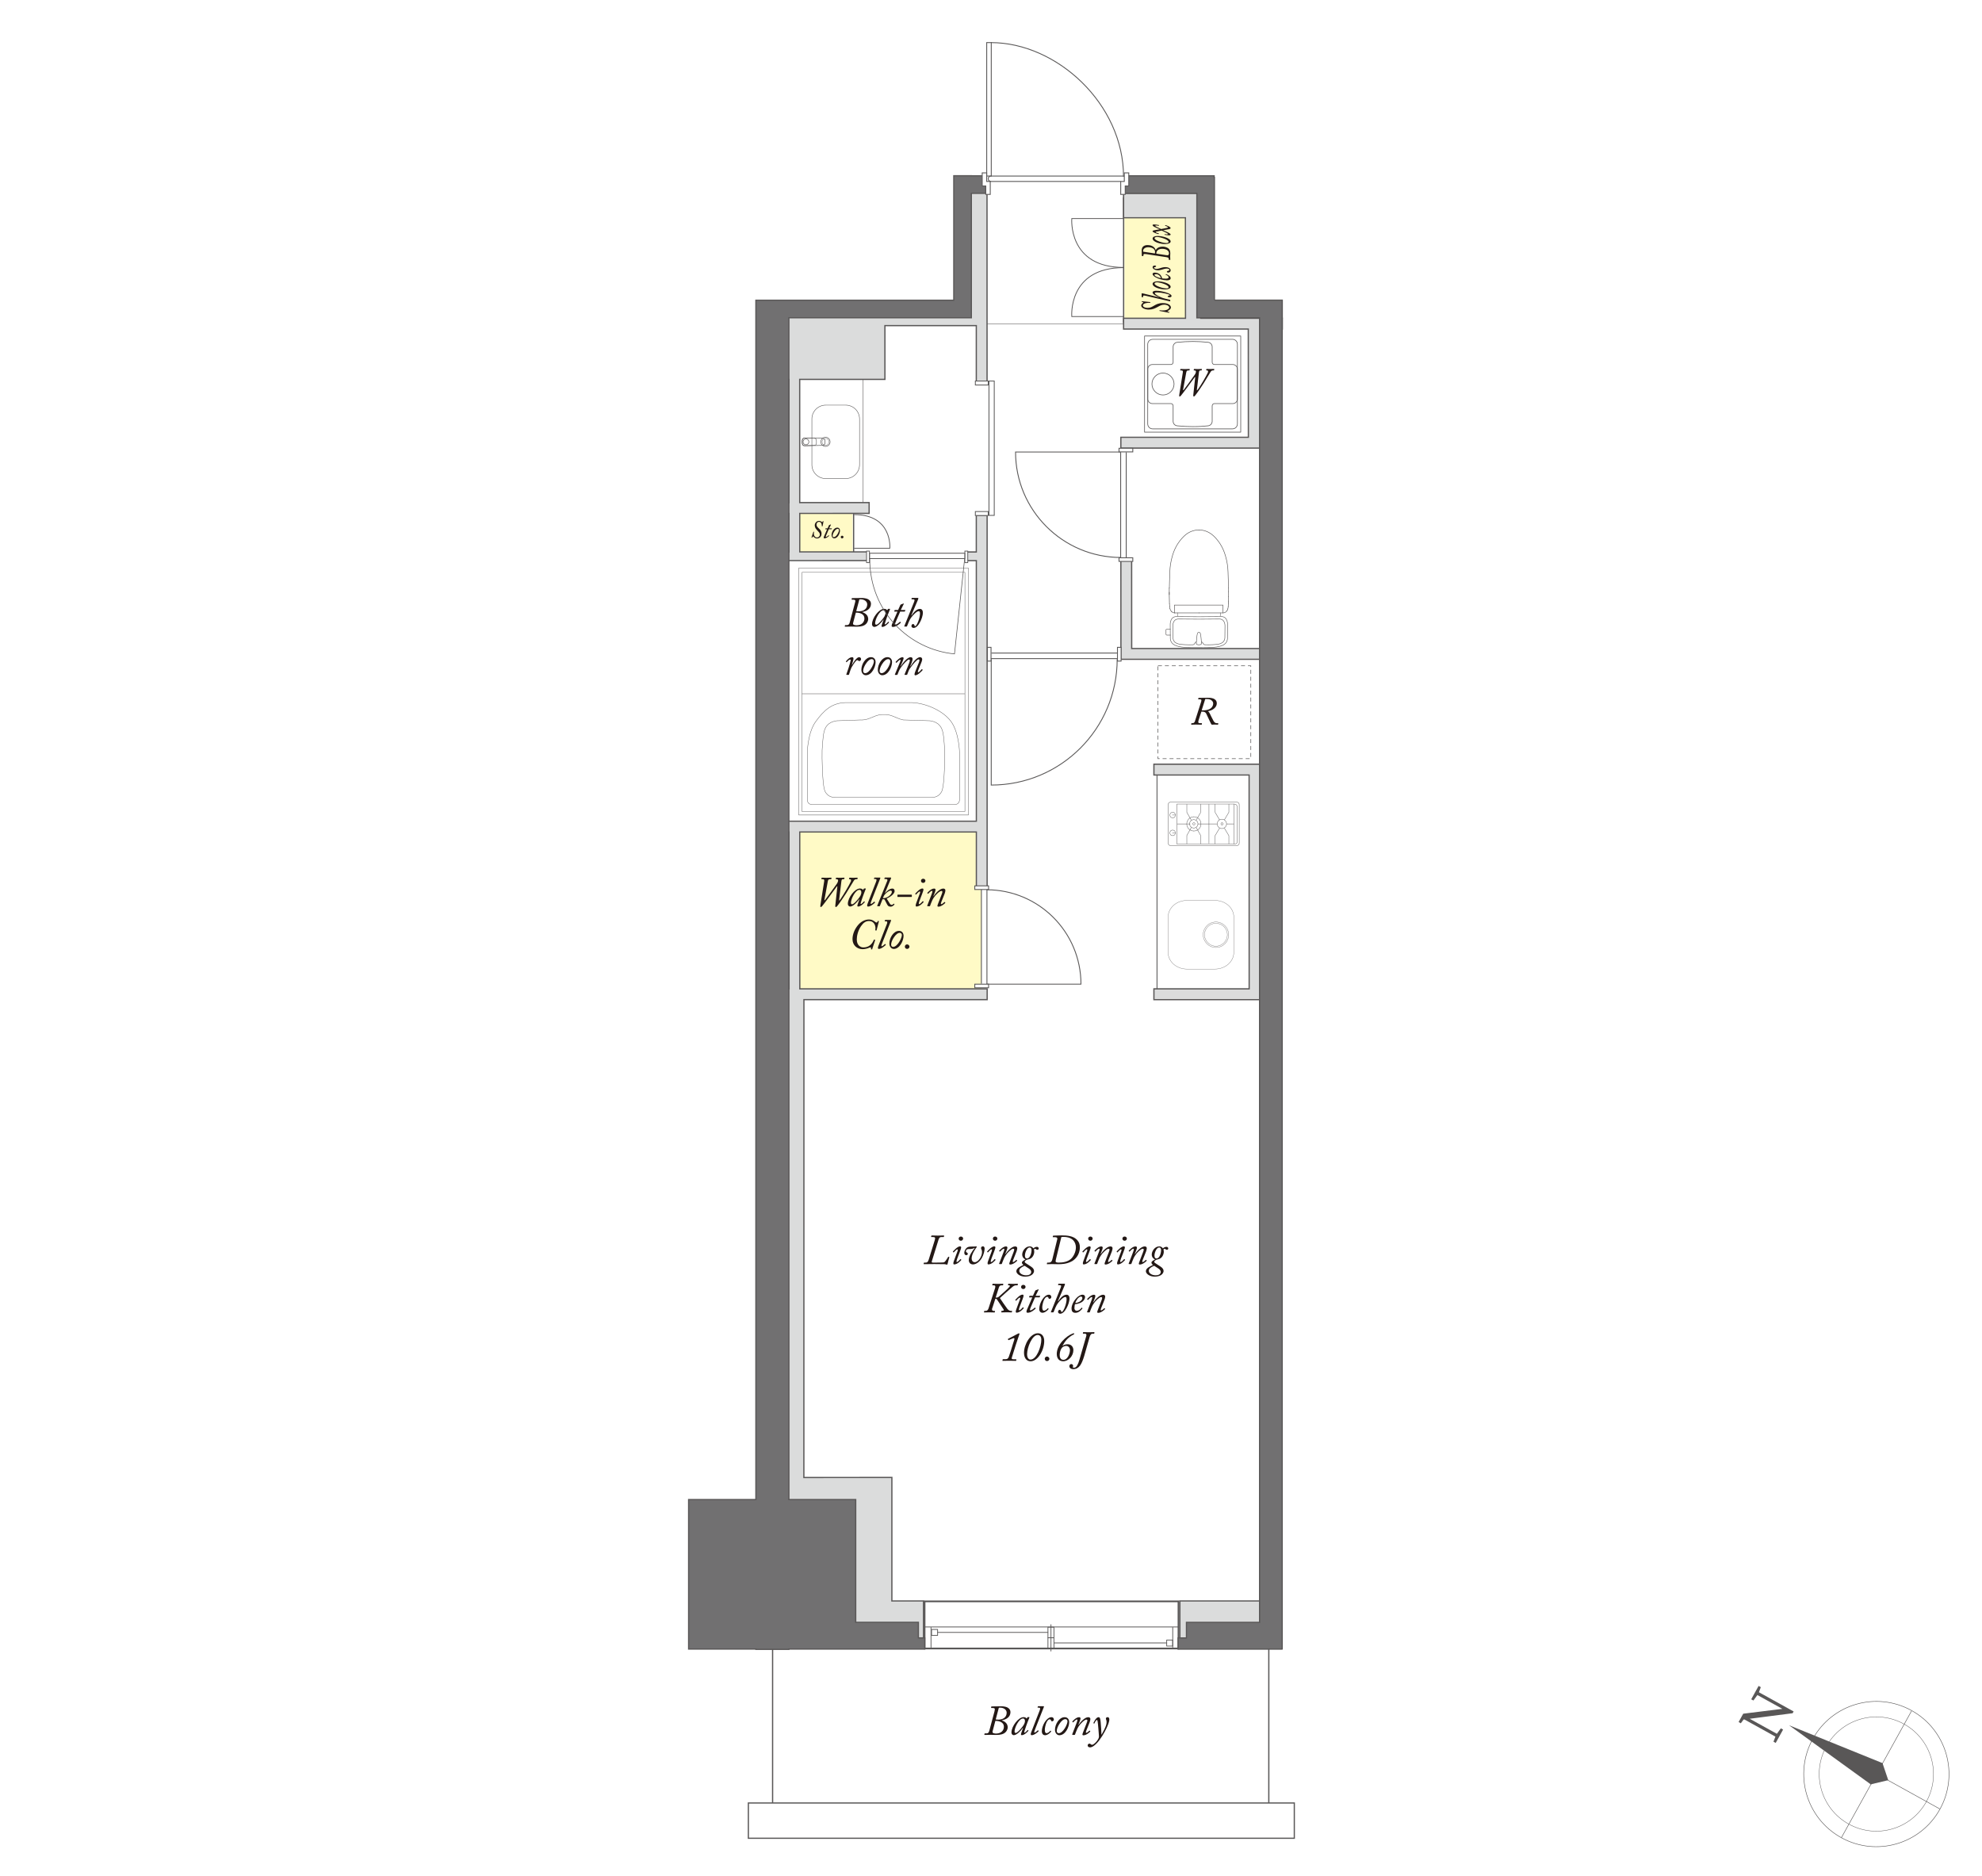 <?xml version="1.0" encoding="UTF-8"?>
<svg id="_レイヤー_2" data-name="レイヤー 2" xmlns="http://www.w3.org/2000/svg" viewBox="0 0 670 634">
  <defs>
    <style>
      .cls-1 {
        stroke-width: .17px;
      }

      .cls-1, .cls-2, .cls-3, .cls-4, .cls-5, .cls-6, .cls-7, .cls-8, .cls-9, .cls-10, .cls-11, .cls-12, .cls-13, .cls-14, .cls-15, .cls-16, .cls-17, .cls-18, .cls-19, .cls-20, .cls-21, .cls-22, .cls-23, .cls-24, .cls-25, .cls-26, .cls-27, .cls-28, .cls-29, .cls-30, .cls-31, .cls-32, .cls-33, .cls-34, .cls-35, .cls-36, .cls-37, .cls-38 {
        stroke: #595757;
      }

      .cls-1, .cls-3, .cls-4, .cls-5, .cls-6, .cls-7, .cls-8, .cls-9, .cls-10, .cls-11, .cls-13, .cls-14, .cls-15, .cls-16, .cls-17, .cls-18, .cls-20, .cls-21, .cls-22, .cls-23, .cls-25, .cls-26, .cls-28, .cls-29, .cls-30, .cls-32, .cls-33, .cls-34, .cls-35, .cls-36, .cls-37, .cls-38 {
        fill: none;
      }

      .cls-2, .cls-12, .cls-19, .cls-39, .cls-24, .cls-27, .cls-31 {
        fill: #fff;
      }

      .cls-2, .cls-35 {
        stroke-width: .41px;
      }

      .cls-3 {
        stroke-width: .29px;
      }

      .cls-4 {
        stroke-width: .27px;
      }

      .cls-5 {
        stroke-width: .58px;
      }

      .cls-6 {
        stroke-width: .29px;
      }

      .cls-7 {
        stroke-width: .26px;
      }

      .cls-7, .cls-10, .cls-16, .cls-18, .cls-25, .cls-28, .cls-32, .cls-36, .cls-37, .cls-38 {
        stroke-linecap: round;
        stroke-linejoin: round;
      }

      .cls-40 {
        fill: #dbdcdc;
      }

      .cls-40, .cls-41, .cls-39, .cls-42, .cls-43, .cls-44 {
        stroke-width: 0px;
      }

      .cls-8 {
        stroke-width: .14px;
      }

      .cls-8, .cls-9, .cls-11, .cls-14, .cls-15, .cls-23, .cls-27 {
        stroke-linecap: square;
      }

      .cls-9 {
        stroke-width: .18px;
      }

      .cls-10 {
        stroke-width: .26px;
      }

      .cls-41 {
        fill: #231815;
      }

      .cls-11, .cls-27 {
        stroke-width: .17px;
      }

      .cls-12 {
        stroke-width: .26px;
      }

      .cls-13 {
        stroke-width: .3px;
      }

      .cls-14 {
        stroke-width: .19px;
      }

      .cls-15 {
        stroke-width: .19px;
      }

      .cls-16 {
        stroke-width: .19px;
      }

      .cls-17 {
        stroke-width: .13px;
      }

      .cls-18 {
        stroke-width: .22px;
      }

      .cls-19, .cls-26 {
        stroke-width: .28px;
      }

      .cls-20 {
        stroke-width: .15px;
      }

      .cls-21 {
        stroke-width: .3px;
      }

      .cls-42 {
        fill: #595757;
      }

      .cls-22 {
        stroke-width: .21px;
      }

      .cls-23 {
        stroke-width: .16px;
      }

      .cls-24, .cls-29 {
        stroke-width: .3px;
      }

      .cls-25 {
        stroke-width: .13px;
      }

      .cls-26 {
        stroke-dasharray: 0 1.85;
      }

      .cls-28 {
        stroke-width: .13px;
      }

      .cls-30 {
        stroke-dasharray: 0 0 1.34 1;
        stroke-width: .2px;
      }

      .cls-31 {
        stroke-width: .28px;
      }

      .cls-32 {
        stroke-width: .11px;
      }

      .cls-33 {
        stroke-width: .42px;
      }

      .cls-34 {
        stroke-width: .42px;
      }

      .cls-36 {
        stroke-width: .13px;
      }

      .cls-43 {
        fill: #fffac6;
      }

      .cls-37 {
        stroke-width: .09px;
      }

      .cls-44 {
        fill: #717071;
      }

      .cls-38 {
        stroke-width: .09px;
      }
    </style>
  </defs>
  <g id="_レイヤー_1-2" data-name="レイヤー 1">
    <g>
      <rect class="cls-39" width="670" height="634"/>
      <g>
        <line class="cls-20" x1="333.01" y1="109.44" x2="381.67" y2="109.44"/>
        <g>
          <g>
            <g id="ARC">
              <path class="cls-8" d="m398.03,207.17c0,.25,0,.5,0,.74,0,.11.02.21.06.32"/>
            </g>
            <g id="ARC-2" data-name="ARC">
              <path class="cls-8" d="m412.54,207.18s0,.04,0,.08c0,.22,0,.43,0,.65,0,.11-.02.21-.06.32"/>
            </g>
          </g>
          <g>
            <g id="ARC-3" data-name="ARC">
              <path class="cls-9" d="m414.79,206.4c-.31.49-.82.78-1.38.76v-2.64h-16.4v2.64"/>
            </g>
            <g>
              <g id="POINT">
                <line class="cls-9" x1="405.29" y1="179.13" x2="405.29" y2="179.13"/>
              </g>
              <g id="POINT-2" data-name="POINT">
                <line class="cls-9" x1="405.29" y1="179.12" x2="405.29" y2="179.12"/>
              </g>
              <g id="LINE">
                <line class="cls-9" x1="413.41" y1="207.16" x2="405.29" y2="207.16"/>
              </g>
              <g id="LINE-2" data-name="LINE">
                <line class="cls-9" x1="405.29" y1="207.16" x2="397.17" y2="207.16"/>
              </g>
              <g id="ARC-4" data-name="ARC">
                <path class="cls-9" d="m415.24,204.12c-.03.29-.05.59-.04.88"/>
              </g>
              <g id="ARC-5" data-name="ARC">
                <path class="cls-15" d="m395.26,198.76c0,1.49,0,3.84.07,5.36"/>
              </g>
              <g id="ARC-6" data-name="ARC">
                <path class="cls-9" d="m415.29,203.17c.01-.5.02-1.01.02-1.52"/>
              </g>
              <g id="ARC-7" data-name="ARC">
                <path class="cls-9" d="m395.27,200.2v.75"/>
              </g>
              <g id="ARC-8" data-name="ARC">
                <path class="cls-9" d="m415.27,203.59c0-.14.02-.28.02-.42"/>
              </g>
              <g id="ARC-9" data-name="ARC">
                <path class="cls-9" d="m415.24,204.12s.02-.48.03-.53"/>
              </g>
              <g id="ARC-10" data-name="ARC">
                <path class="cls-9" d="m405.29,179.12c-1.57,0-3.1.54-4.37,1.52-.44.36-.85.74-1.24,1.16-.56.61-1.08,1.26-1.53,1.97-.8,1.25-1.41,2.63-1.82,4.07-.53,1.79-.83,3.65-.88,5.52-.02,1.03-.06,2.05-.1,3.08-.03.77-.05,1.54-.06,2.31"/>
              </g>
              <g id="ARC-11" data-name="ARC">
                <path class="cls-9" d="m415.3,201.65c0-.34,0-.67,0-1.01v-.68"/>
              </g>
              <g id="ARC-12" data-name="ARC">
                <path class="cls-9" d="m415.3,199.95c0-.39,0-.77,0-1.16"/>
              </g>
              <g id="ARC-13" data-name="ARC">
                <path class="cls-9" d="m415.04,205.84c.09-.27.14-.55.15-.84"/>
              </g>
              <g id="ARC-14" data-name="ARC">
                <path class="cls-9" d="m414.79,206.4c.11-.17.2-.36.26-.56"/>
              </g>
              <g id="ARC-15" data-name="ARC">
                <path class="cls-9" d="m396.05,206.72c.31.29.7.45,1.11.44"/>
              </g>
              <g id="ARC-16" data-name="ARC">
                <path class="cls-9" d="m395.47,205.61c.09.42.29.81.58,1.11"/>
              </g>
              <g id="ARC-17" data-name="ARC">
                <path class="cls-9" d="m395.38,204.88c0,.25.03.49.09.73"/>
              </g>
              <g id="ARC-18" data-name="ARC">
                <path class="cls-9" d="m395.38,204.88c0-.23-.01-.46-.03-.68"/>
              </g>
              <g id="ARC-19" data-name="ARC">
                <path class="cls-9" d="m405.29,179.12c1.57,0,3.1.54,4.37,1.52.44.36.85.74,1.24,1.16.57.61,1.08,1.26,1.53,1.97.8,1.25,1.41,2.63,1.82,4.07.53,1.79.83,3.65.88,5.52.02,1.03.06,2.05.1,3.08.03.77.05,1.54.06,2.31"/>
              </g>
            </g>
          </g>
          <g>
            <path class="cls-11" d="m405.24,216.73s1.06,0,1.4.65c.34.66.77.54.77.54l1.2.02,1.38-.04c1.75-.1,3.9-.15,4.07-2.33l.04-4s.11-2.34-1.91-2.34c-2.48,0-6.72.05-6.72.05h-.36s-4.25-.05-6.73-.05c-2.02,0-1.91,2.34-1.91,2.34l.04,4c.17,2.18,2.32,2.23,4.07,2.33l1.37.04,1.21-.02s.43.12.77-.54c.34-.66,1.4-.65,1.4-.65"/>
            <path class="cls-11" d="m405.12,208.46s-4.69-.06-7.43-.06c-2.24,0-2.11,2.76-2.11,2.76l.04,4.72c.19,2.58,3.4,2.84,5.33,2.95,1.88.11,4.16.07,4.16.07h.34s2.27.05,4.16-.07c1.93-.11,5.14-.37,5.33-2.95l.04-4.72s.13-2.76-2.11-2.76c-2.73,0-7.43.06-7.43.06h-.32Z"/>
            <path class="cls-27" d="m405.37,213.73s.22,0,.4.35c.18.34.38,3.19.38,3.19l-.03.37c-.13.29-.73.3-.73.3h-.23s-.59-.01-.72-.3l-.03-.37s.2-2.85.38-3.19c.18-.35.41-.35.41-.35h.18Z"/>
          </g>
          <path class="cls-11" d="m395.61,214.67h-1.18s-.27-.04-.27-.27v-1.49s-.08-.2.27-.2h1.18"/>
        </g>
        <rect class="cls-43" x="380.12" y="64.61" width="26.86" height="45.33"/>
        <rect class="cls-43" x="265.16" y="171.39" width="23.05" height="17.37"/>
        <polygon class="cls-43" points="331.75 337.09 331.75 278.91 260.84 278.93 260.84 337.08 331.75 337.09"/>
        <g>
          <rect class="cls-5" x="312.54" y="541.26" width="85.84" height="15.93"/>
          <line class="cls-7" x1="394.35" y1="555.3" x2="356.32" y2="555.3"/>
          <line class="cls-10" x1="354.23" y1="551.75" x2="316.95" y2="551.75"/>
          <line class="cls-10" x1="355.27" y1="558.06" x2="355.27" y2="549.13"/>
          <line class="cls-10" x1="396.43" y1="556.79" x2="396.43" y2="550.07"/>
          <line class="cls-10" x1="314.72" y1="556.79" x2="314.72" y2="550.07"/>
          <line class="cls-10" x1="312.36" y1="549.91" x2="398.37" y2="549.91"/>
          <rect class="cls-10" x="394.39" y="554.33" width="2.03" height="2.04"/>
          <rect class="cls-7" x="354.25" y="553.58" width="2.03" height="3.56"/>
          <rect class="cls-7" x="354.25" y="549.99" width="2.03" height="3.56"/>
          <rect class="cls-10" x="314.91" y="550.75" width="2.04" height="2.02"/>
        </g>
        <line class="cls-33" x1="261.17" y1="555.01" x2="261.17" y2="614.23"/>
        <line class="cls-33" x1="428.91" y1="555.01" x2="428.91" y2="614.23"/>
        <g>
          <g>
            <path class="cls-16" d="m279.05,150.88c.85,0,1.55-.69,1.55-1.54s-.69-1.55-1.55-1.55-1.55.69-1.55,1.55.69,1.54,1.55,1.54Z"/>
            <path class="cls-32" d="m279.06,150.5c.64,0,1.16-.52,1.16-1.16s-.52-1.16-1.16-1.16-1.16.52-1.16,1.16.52,1.16,1.16,1.16Z"/>
            <path class="cls-14" d="m272.45,150.32c-.55,0-.99-.44-.99-.98s.44-.99.99-.99.98.44.98.99-.44.98-.98.98"/>
            <path class="cls-14" d="m277.89,148.1l-5.79-.08c-.51,0-.93.41-.93.93v.79c0,.51.41.92.93.92l5.75-.12c.51,0,1.05-.29,1.05-.8v-.79c0-.51-.5-.84-1.01-.84Z"/>
            <path class="cls-23" d="m275.36,148.12l-3.59-.08c-.32,0-.58.41-.58.92v.78c0,.51.26.92.58.92l3.57-.12c.32,0,.65-.29.65-.8v-.78c0-.51-.31-.83-.63-.83Z"/>
            <path class="cls-23" d="m279.15,136.93h6.73c2.59,0,4.68,2.1,4.68,4.68v15.46c0,2.59-2.1,4.69-4.69,4.69h-6.73c-2.59,0-4.69-2.1-4.69-4.69v-15.45c0-2.59,2.1-4.69,4.69-4.69Z"/>
          </g>
          <rect class="cls-23" x="267.13" y="126.9" width="24.65" height="43.63"/>
        </g>
        <g>
          <path class="cls-41" d="m406.06,237.05c.15-.43.09-.67-.39-.67h-.52c-.11,0-.12-.04-.11-.11l.07-.28c.01-.08.04-.11.17-.11,1.41,0,2.79-.04,3.01-.04.97,0,3.04.09,3.04,1.92,0,1.34-1.45,2.42-3.02,2.61v.03c.32.11.52.52.67.81.07.13.99,2.04,1.24,2.45.34.55.6.78,1.18.78h.34c.09,0,.11.05.09.13l-.04.26c-.01.07-.04.11-.13.11-.13,0-.35-.04-.99-.04-.59,0-.85.04-.99.04-.11,0-.17-.11-.36-.43s-1.38-2.97-1.55-3.29c-.39-.75-1.14-.69-1.65-.69l-.95,2.94c-.24.77-.07.97.5.97h.55c.08,0,.11.04.09.11l-.04.31c-.01.07-.07.08-.16.08-.15,0-.75-.04-1.88-.04-.79,0-1.32.04-1.48.04-.08,0-.09-.04-.08-.11l.05-.28c.01-.08.04-.11.13-.11h.26c.48,0,.71-.3.83-.67l2.14-6.7Zm.17,3.04c.69,0,1.49.07,2.47-.34.79-.32,1.41-1.05,1.41-1.99,0-.56-.5-1.49-2.14-1.49-.24,0-.39,0-.55.01l-1.2,3.8Z"/>
          <rect class="cls-30" x="391.44" y="225.04" width="31.39" height="31.39"/>
        </g>
        <g>
          <path class="cls-25" d="m394.9,285.04c0,.42.38.77.83.77h22.35c.46,0,.83-.35.83-.77v-13.14c0-.43-.37-.77-.83-.77h-22.35c-.46,0-.83.34-.83.77v13.14Z"/>
          <line class="cls-25" x1="404.96" y1="278.49" x2="411.4" y2="278.49"/>
          <line class="cls-25" x1="417.08" y1="285.26" x2="417.08" y2="271.8"/>
          <line class="cls-25" x1="408.68" y1="285.05" x2="408.68" y2="271.86"/>
          <line class="cls-25" x1="414.64" y1="278.49" x2="417.06" y2="278.49"/>
          <line class="cls-25" x1="405.88" y1="285.2" x2="405.88" y2="282.39"/>
          <line class="cls-25" x1="405.85" y1="282.33" x2="404.37" y2="279.72"/>
          <line class="cls-25" x1="401.2" y1="285.2" x2="401.2" y2="282.39"/>
          <line class="cls-25" x1="401.23" y1="282.33" x2="402.71" y2="279.72"/>
          <line class="cls-25" x1="401.2" y1="271.84" x2="401.2" y2="274.57"/>
          <line class="cls-25" x1="401.23" y1="274.64" x2="402.71" y2="277.19"/>
          <line class="cls-25" x1="405.88" y1="271.84" x2="405.88" y2="274.57"/>
          <line class="cls-25" x1="405.85" y1="274.64" x2="404.37" y2="277.19"/>
          <line class="cls-25" x1="397.97" y1="278.49" x2="402.31" y2="278.49"/>
          <path class="cls-25" d="m403.56,276.06h.04c1.34,0,2.38,1.09,2.38,2.43s-1.05,2.39-2.38,2.39h-.04"/>
          <path class="cls-25" d="m403.56,280.88c-1.31,0-2.39-1.05-2.39-2.39s1.08-2.39,2.39-2.43"/>
          <path class="cls-25" d="m403.54,277.04c-.78,0-1.41.63-1.41,1.41s.64,1.42,1.41,1.42,1.42-.63,1.42-1.42-.64-1.41-1.42-1.41Z"/>
          <path class="cls-25" d="m403.58,278.08c-.2,0-.37.17-.37.37s.17.37.37.37.37-.17.37-.37-.17-.37-.37-.37Z"/>
          <line class="cls-25" x1="415.41" y1="285.2" x2="415.41" y2="282.5"/>
          <line class="cls-25" x1="415.39" y1="282.43" x2="413.9" y2="279.93"/>
          <line class="cls-25" x1="410.74" y1="285.2" x2="410.74" y2="282.5"/>
          <line class="cls-25" x1="410.77" y1="282.43" x2="412.25" y2="279.93"/>
          <line class="cls-25" x1="410.74" y1="271.82" x2="410.74" y2="274.52"/>
          <line class="cls-25" x1="410.77" y1="274.58" x2="412.25" y2="277.1"/>
          <line class="cls-25" x1="415.41" y1="271.82" x2="415.41" y2="274.52"/>
          <line class="cls-25" x1="415.39" y1="274.58" x2="413.9" y2="277.1"/>
          <path class="cls-25" d="m413.05,276.89c-.88,0-1.58.71-1.58,1.58s.71,1.58,1.58,1.58,1.58-.71,1.58-1.58-.71-1.58-1.58-1.58Z"/>
          <path class="cls-25" d="m413.1,278.09c-.21,0-.37.17-.37.37s.16.37.37.37.37-.17.37-.37-.16-.37-.37-.37Z"/>
          <path class="cls-25" d="m397.83,285.29v-13.53h19.42c.55,0,.98.44.98.99v11.78c0,.42-.34.76-.75.76h-19.65Z"/>
          <path class="cls-25" d="m396.41,276.43c-.52,0-.95-.42-.95-.94s.42-.95.95-.95.94.42.94.95-.42.94-.94.94Z"/>
          <line class="cls-25" x1="397.36" y1="275.48" x2="396.34" y2="275.48"/>
          <path class="cls-25" d="m396.41,282.46c-.52,0-.95-.42-.95-.95s.42-.95.95-.95.94.43.94.95-.42.95-.94.95Z"/>
          <line class="cls-25" x1="397.36" y1="281.51" x2="396.34" y2="281.51"/>
        </g>
        <g>
          <g>
            <path class="cls-38" d="m406.73,315.94c0,2.37,1.93,4.31,4.3,4.31s4.31-1.93,4.31-4.31-1.93-4.31-4.31-4.31-4.3,1.93-4.3,4.31Z"/>
            <path class="cls-38" d="m407.18,315.94c0,2.13,1.73,3.86,3.85,3.86s3.86-1.73,3.86-3.86-1.73-3.87-3.86-3.87-3.85,1.73-3.85,3.87Z"/>
          </g>
          <path class="cls-37" d="m410.73,327.54c3.5,0,6.35-2.52,6.35-5.62v-11.95c0-3.11-2.84-5.62-6.35-5.62h-9.52c-3.5,0-6.34,2.52-6.34,5.62v11.95c0,3.1,2.84,5.62,6.34,5.62h9.52Z"/>
        </g>
        <rect class="cls-3" x="391.12" y="259.97" width="37.16" height="75.95"/>
        <g>
          <g>
            <rect class="cls-18" x="386.91" y="113.57" width="32.51" height="32.5"/>
            <path class="cls-18" d="m396.88,129.79c0-2.03-1.69-3.7-3.74-3.7s-3.73,1.67-3.73,3.7,1.69,3.71,3.73,3.71,3.74-1.68,3.74-3.71"/>
            <path class="cls-18" d="m388.01,124.73c0-.83.69-1.52,1.52-1.52h6.27c.42,0,.77-.35.77-.77v-5.22c0-.78.59-1.43,1.36-1.52l.23-.02c1.66-.16,3.34-.25,5.01-.25h.27c1.66,0,3.06.09,4.68.24l.28.03c.77.08,1.37.74,1.37,1.52v5.22c0,.42.35.77.76.77h6.22c.84,0,1.53.69,1.53,1.52v10.16c0,.84-.69,1.52-1.53,1.52h-6.22c-.41,0-.76.35-.76.77v5.22c0,.77-.6,1.44-1.37,1.52l-.22.02c-1.49.15-2.64.25-4.74.25h-.27c-1.67,0-3.34-.08-5.01-.25l-.23-.02c-.77-.08-1.36-.74-1.36-1.52v-5.22c0-.42-.34-.77-.77-.77h-6.27c-.83,0-1.52-.68-1.52-1.52v-10.16Z"/>
            <path class="cls-18" d="m389.66,114.68h26.96c.92,0,1.68.75,1.68,1.68v26.92c0,.92-.75,1.68-1.68,1.68h-26.97c-.92,0-1.67-.75-1.67-1.67v-26.92c0-.93.75-1.68,1.68-1.68Z"/>
          </g>
          <path class="cls-41" d="m399.94,131.77c-.03.13.05.18.2.03.22-.21,3.56-4.89,3.7-5.08.34-.48.44-.89.44-1.12,0-.19-.15-.39-.42-.39h-.23c-.08,0-.12-.03-.11-.08l.07-.31c.01-.08.04-.11.16-.11.13,0,.48.04,1.16.04.75,0,1.1-.04,1.26-.04.09,0,.15.04.12.13l-.07.26c-.03.08-.05.11-.15.11h-.3c-.28,0-.4.16-.47.67l-.71,5.91c-.03.18.04.2.13.12.31-.27,1.84-2.81,2.03-3.13.6-1.02,1.42-2.49,1.56-2.85.13-.38.11-.73-.27-.73h-.22c-.07,0-.09-.03-.08-.11l.05-.26c.01-.09.05-.13.15-.13.17,0,.5.04,1.13.04.73,0,1.07-.04,1.28-.04.09,0,.13.05.12.13l-.05.26c-.01.08-.05.11-.11.11h-.23c-.3,0-.55.09-.78.39-.16.23-2.15,3.55-2.49,4.07-.38.62-2.2,3.33-2.78,4-.12.13-.28.35-.44.35-.18,0-.24-.16-.22-.4l.65-6.02c.03-.19-.07-.21-.16-.09-.13.18-4.14,5.67-4.64,6.21-.15.16-.27.31-.47.31-.13,0-.17-.18-.11-.59l1.2-7.51c.08-.47.01-.71-.43-.71h-.32c-.11,0-.15-.03-.13-.13l.05-.26c.01-.07.04-.11.16-.11.13,0,.67.04,1.37.04.83,0,1.34-.04,1.51-.04.12,0,.15.04.13.13l-.05.26c-.01.07-.04.11-.13.11h-.3c-.46,0-.6.18-.71.75l-1.06,5.8Z"/>
        </g>
        <line class="cls-33" x1="379.83" y1="109.16" x2="379.83" y2="66.66"/>
        <line class="cls-33" x1="288.56" y1="188.06" x2="288.56" y2="172.48"/>
        <g>
          <g>
            <path class="cls-28" d="m274.59,271.92s-1.69.16-1.69-1.69v-15.93s.14-6.7,2.85-10.41c2.71-3.71,5.32-6.26,10.08-6.42h22.35c4.76.17,10.62,2.71,13.33,6.42,2.71,3.71,2.85,10.41,2.85,10.41v15.93c0,1.85-1.69,1.69-1.69,1.69h-48.08Z"/>
            <path class="cls-28" d="m282.24,269.54c-3.04-.11-3.55-2.66-3.55-2.66-.66-2.16-.88-10.98-.78-13.3,0,0,.22-4.37.61-6.03.39-1.66,1.16-3.44,4.32-3.93l8.05-.28s1.18.11,2.51-.33c1.33-.44,2.88-1.38,4.71-1.5h1.35c1.83.11,3.38,1.05,4.7,1.5,1.33.44,1.47.33,1.47.33l8.78.28c3.15.5,3.93,2.27,4.32,3.93.39,1.66.61,6.03.61,6.03.11,2.32-.11,11.14-.78,13.3,0,0-.5,2.55-3.54,2.66h-32.8Z"/>
            <polyline class="cls-28" points="271.09 193.55 271.09 274.28 326.19 274.28 326.19 193.45 271.11 193.45"/>
            <line class="cls-28" x1="271.14" y1="234.5" x2="326.1" y2="234.5"/>
          </g>
          <rect class="cls-36" x="270.01" y="192" width="57.36" height="83.47"/>
        </g>
        <rect class="cls-2" x="252.98" y="609.41" width="184.55" height="11.92"/>
        <g>
          <path class="cls-41" d="m336.21,578.2c.06-.21.09-.4.09-.51,0-.26-.26-.39-.79-.39h-.37c-.08,0-.13-.06-.11-.13l.06-.3c.01-.09.06-.1.19-.1.09,0,.57,0,1.16-.01.85-.01,1.52-.03,2.02-.03.19,0,1.43,0,2.22.47.5.3.9.8.9,1.48,0,1.8-1.6,2.55-2.85,2.76-.09.01-.09.06-.03.09,1.13.36,1.95,1.13,1.95,2.32,0,.16-.04,1-.83,1.73-.53.49-1.42.83-3.02.83-.64,0-1.29-.04-1.93-.04s-1.33.04-1.99.04c-.1,0-.14-.03-.13-.11l.06-.3c.01-.07.04-.11.13-.11h.56c.54,0,.77-.33.92-.87l1.82-6.8Zm-.62,6.76c-.13.5-.11.64.16.82.16.08.67.17.89.17,1.9,0,2.72-1.15,2.72-2.32,0-1.53-1.62-1.96-2.69-1.96h-.2l-.87,3.29Zm1-3.78c.24.04.67.06.86.06,1.53,0,2.84-.71,2.85-2.35,0-.9-.86-1.7-2.23-1.7-.17,0-.3.01-.42.03l-1.06,3.97Z"/>
          <path class="cls-41" d="m347.94,580.4c.06,0,.07.07.04.13-.27.59-1,2.56-1.07,2.79-.08.24-.69,2.02-.69,2.15s.07.17.16.17c.17,0,.9-.75,1-.87.04-.04.09-.07.11-.03l.13.14s.06.07.03.11c-.16.29-1.4,1.5-2.22,1.5-.17,0-.3-.06-.3-.24,0-.22.14-.66.69-2.18l-.07-.03c-.6.92-2.05,2.45-3.06,2.45-.33,0-.77-.27-.77-.92,0-2.09,2.35-5.18,4.1-5.18.6,0,.87.26,1.02.49l.27-.39c.04-.06.09-.1.14-.1h.5Zm-1.8,2.49c.2-.42.34-.77.34-1.19,0-.39-.14-.85-.67-.85-1.32,0-2.85,3.02-2.85,4.38,0,.33.14.5.39.5.72,0,2.53-2.32,2.79-2.85Z"/>
          <path class="cls-41" d="m351.47,578.09c.22-.54.2-.9-.21-.9h-.42c-.1,0-.11-.06-.09-.13l.09-.26c.03-.08.06-.1.14-.1h1.78c.13,0,.17.09.13.22l-2.98,7.57c-.13.33-.47,1.12-.17,1.12.23,0,.89-.56,1.06-.75.06-.06.09-.04.13,0l.16.17s.04.09-.01.14c-.07.12-1.4,1.33-2.32,1.33-.19,0-.32-.08-.32-.42,0-.21.36-1.12.53-1.55l2.51-6.46Z"/>
          <path class="cls-41" d="m352.18,585.19c0-1.95,1.59-4.78,3.25-4.78.67,0,.82.54.82.8,0,.34-.33.6-.59.6-.19,0-.32-.1-.37-.32-.04-.16-.22-.37-.44-.37-.36,0-.73.34-1.05.99-.39.83-.61,2.06-.61,2.51,0,1.05.31,1.19.57,1.19.56,0,1.1-.57,1.26-.77.04-.06.08-.09.13-.06l.16.14s.07.07.01.16c-.2.3-1.15,1.23-2.06,1.23-.5,0-1.07-.36-1.07-1.31Z"/>
          <path class="cls-41" d="m356.63,584.66c0-1.8,1.36-4.25,3.27-4.25.96,0,1.53.7,1.53,1.68,0,1.57-1.25,4.42-3.32,4.42-.79,0-1.48-.76-1.48-1.85Zm4.23-2.79c.01-.44-.24-.8-.72-.8-.6,0-1.36.54-2.08,1.7-.49.77-.83,1.65-.83,2.32,0,.46.31.73.66.73,1.49,0,2.96-3,2.96-3.95Z"/>
          <path class="cls-41" d="m362.6,586.36c-.16,0-.19-.03-.16-.13l1.02-2.65c.35-.89.75-1.92.75-2.16,0-.14-.06-.24-.21-.24-.27,0-.96.69-1.2.96-.04.04-.09.04-.14-.01l-.13-.13c-.06-.06-.07-.09-.03-.14.21-.26,1.28-1.45,2.31-1.45.33,0,.46.24.46.43,0,.44-.62,1.8-.73,2.13l.06.03c.43-.69,1.99-2.59,3.27-2.59.43,0,.72.22.72.59,0,.63-.33,1.37-.8,2.53-.39.95-.73,1.75-.73,1.98,0,.08.06.19.17.19.21,0,.84-.53,1.03-.73.06-.04.11-.03.16.03l.1.12c.06.06.07.09.01.16-.17.23-1.33,1.25-2.29,1.25-.19,0-.34-.07-.34-.29,0-.27.51-1.4.96-2.63.2-.56.72-1.75.72-2.06,0-.2-.1-.33-.36-.33-.56,0-1.98,1.32-2.61,2.33-.26.42-.49.79-.86,1.79l-.36.96c-.03.06-.06.09-.2.09h-.56Z"/>
          <path class="cls-41" d="m369.64,582.47s-.04-.06-.01-.13c.09-.17.85-1.93,1.72-1.93.44,0,.6.36.72,1.62.14,1.63.24,3.31.27,4.24h.06c.4-.66,1.26-2.36,1.46-3.05.07-.24.21-.63.21-1.25,0-.16-.03-.42-.07-.53-.06-.13-.16-.33-.16-.52,0-.23.13-.52.59-.52.39,0,.57.36.57.72,0,.93-.54,2.13-.96,3.03-.63,1.37-2.13,3.94-3.38,5.16-.39.4-1.33,1.3-2.18,1.3-.56,0-.8-.34-.8-.67,0-.36.31-.57.57-.59.24-.01.37.1.53.23.1.09.24.17.36.17.14,0,.39-.08.67-.3.79-.59,1.34-1.42,1.57-1.93.11-.27.13-.59.11-.8-.03-.33-.3-4.22-.46-4.97-.06-.27-.13-.4-.24-.4-.26,0-.72.84-.83,1.16-.03.06-.09.06-.13.04l-.2-.09Z"/>
        </g>
        <g>
          <path class="cls-41" d="m316.02,419.01c.2-.63.09-.89-.62-.89h-.53c-.1,0-.13-.04-.12-.11l.1-.33c.01-.07.06-.09.17-.09.16,0,.77.04,1.98.04s1.88-.04,2.04-.04c.09,0,.13.04.11.12l-.07.3c-.03.09-.07.11-.17.11h-.65c-.54,0-.77.16-1.03.99l-2.24,7.23c-.1.32.04.42.36.42h.57c.93,0,2.7-.01,2.97-.06.26-.04.39-.13.5-.23.29-.26,1.09-1.54,1.15-1.65.01-.04.06-.07.14-.03l.14.06c.09.03.11.06.09.13-.06.16-.54,1.88-.6,2.25-.03.14-.1.23-.17.23-.09,0-.21-.04-.37-.08-.16-.04-.35-.09-.53-.09-.32,0-2.12-.04-3.36-.04-1.61,0-3.39.04-3.54.04-.09,0-.13-.03-.11-.14l.06-.27c.01-.07.04-.11.13-.11h.36c.63,0,.89-.16,1.18-1.06l2.07-6.68Z"/>
          <path class="cls-41" d="m322.26,427.03c0-.33.24-.99.85-2.6l.42-1.12c.14-.39.26-.67.26-.85,0-.13-.09-.19-.2-.19-.24,0-.92.77-1.15,1-.06.06-.11.06-.16.02l-.11-.13c-.06-.04-.09-.07-.04-.13.06-.09,1.52-1.81,2.44-1.76.17,0,.34.11.34.36,0,.26-.23.9-.49,1.59l-.83,2.18c-.2.53-.26.85-.26.95,0,.13.04.22.16.24.3-.06,1.08-.87,1.15-1,.03-.04.09-.04.16.03l.11.1c.06.07.07.1.03.17-.09.11-1.23,1.49-2.42,1.49-.14-.01-.24-.13-.24-.36Zm1.81-8.36c0-.39.3-.72.75-.72.5,0,.76.36.76.69,0,.21-.17.72-.76.72-.63,0-.75-.53-.75-.69Z"/>
          <path class="cls-41" d="m327.31,422.19c-.46,0-.78.32-.79.74.01.26.19.35.32.42.1.06.32.2.32.43s-.16.47-.53.47c-.27,0-.66-.2-.66-.82,0-.56.36-1.16.56-1.39.29-.32.6-.69,1.64-.69,1.46,0,1.64-.07,1.79-.07.19,0,.33.09.19.27-.3.37-1.69,2.31-1.69,3.74,0,.98.52,1.33,1.02,1.33,1.23,0,2.48-1.94,2.48-3.39,0-.23-.01-.52-.11-.75-.11-.26-.22-.42-.22-.59,0-.39.23-.63.65-.63s.56.42.56.76c0,.69-.32,2.12-.95,3.21-.65,1.12-1.81,2.14-2.98,2.14-.72,0-1.42-.44-1.42-1.48,0-1.33,1.19-3.1,2.02-4.07l-.1-.04c-.3.26-1.06.39-1.33.39h-.75Z"/>
          <path class="cls-41" d="m333.83,427.03c0-.33.24-.99.85-2.6l.42-1.12c.14-.39.26-.67.26-.85,0-.13-.09-.19-.2-.19-.24,0-.92.77-1.15,1-.06.06-.11.06-.16.02l-.11-.13c-.06-.04-.09-.07-.04-.13.06-.09,1.52-1.81,2.44-1.76.17,0,.34.11.34.36,0,.26-.23.9-.49,1.59l-.83,2.18c-.2.53-.26.85-.26.95,0,.13.04.22.16.24.3-.06,1.08-.87,1.15-1,.03-.04.09-.04.16.03l.11.1c.06.07.07.1.03.17-.09.11-1.23,1.49-2.42,1.49-.14-.01-.24-.13-.24-.36Zm1.81-8.36c0-.39.3-.72.75-.72.5,0,.76.36.76.69,0,.21-.17.72-.76.72-.63,0-.75-.53-.75-.69Z"/>
          <path class="cls-41" d="m337.9,427.25c-.16,0-.19-.03-.16-.13l1.02-2.65c.34-.89.75-1.92.75-2.17,0-.14-.06-.24-.22-.24-.27,0-.96.69-1.21.96-.04.04-.08.04-.14-.01l-.13-.13c-.06-.06-.07-.09-.03-.14.22-.26,1.28-1.45,2.31-1.45.33,0,.46.24.46.43,0,.44-.62,1.81-.73,2.14l.06.03c.43-.69,1.99-2.6,3.27-2.6.43,0,.72.21.72.59,0,.63-.33,1.38-.8,2.54-.39.95-.73,1.75-.73,1.98,0,.09.06.19.17.19.21,0,.85-.53,1.03-.73.06-.04.11-.03.16.03l.1.11c.06.06.07.09.01.16-.17.23-1.33,1.25-2.29,1.25-.19,0-.35-.07-.35-.29,0-.27.52-1.41.96-2.64.2-.56.72-1.75.72-2.07,0-.2-.1-.33-.36-.33-.56,0-1.98,1.32-2.61,2.34-.26.42-.49.79-.86,1.79l-.36.96c-.03.06-.06.09-.2.09h-.56Z"/>
          <path class="cls-41" d="m343.57,429.63c0-1.06,1.72-1.76,2.42-2.07-.42-.3-.54-.56-.54-.83s.26-.51,1.22-1.06c-.39-.1-1.12-.62-1.12-1.65s.95-2.74,2.54-2.74c.72,0,1.09.46,1.22.67.16-.16.69-.53,1.22-.53.47,0,.6.39.6.56,0,.16-.1.44-.46.44-.27,0-.39-.11-.47-.22-.07-.07-.19-.1-.27-.1-.13,0-.36.1-.42.2.06.14.11.59.11.8,0,.69-.4,2.3-2.05,2.58-.26.04-.39.07-.43.1-.27.11-.75.44-.75.69,0,.16.14.32.24.39.24.17.93.6,1.86,1.22.83.54,1.06,1.02,1.06,1.55,0,.23-.24,1.87-3.05,1.87-1.49,0-2.94-.85-2.94-1.88Zm3.23,1.43c.97,0,1.79-.35,1.79-1.15,0-.63-.6-1.02-.96-1.26l-1.26-.82c-1.18.47-1.81,1.02-1.81,1.69,0,.99,1.28,1.53,2.24,1.53Zm1.91-8.46c0-.66-.26-.96-.65-.96-.86,0-1.59,1.68-1.59,2.75,0,.65.24.98.67.98,1.05,0,1.56-1.74,1.56-2.77Z"/>
          <path class="cls-41" d="m357.39,418.89c.14-.56-.23-.72-.73-.72h-.65c-.14,0-.17-.03-.14-.11l.08-.32c.03-.09.06-.1.23-.1s.63-.01,1.19-.04c.6-.01,1.26-.04,1.55-.04,1.82,0,3.83.2,5.04,1.39.89.9,1.08,1.72,1.08,2.6,0,2.81-1.78,4.23-2.65,4.73-1.81,1.02-3.74,1.02-4.69,1.02-.39,0-1.69-.04-2.1-.04-1.08,0-1.49.04-1.61.04-.1,0-.13-.04-.11-.12l.08-.32c.01-.06.04-.1.14-.1h.43c.52,0,.98-.19,1.21-1.13l1.65-6.74Zm-.46,6.84c-.06.26-.1.46-.1.6,0,.3.4.43,1.02.43,1.54,0,3.04-.29,4.1-1.19.87-.73,1.75-2.34,1.75-3.99,0-.93-.39-1.84-.92-2.38-.47-.49-1.08-.77-1.64-.93-.77-.2-1.36-.19-1.56-.19-.23,0-.66,0-.8.04l-1.85,7.6Z"/>
          <path class="cls-41" d="m366.04,427.03c0-.33.24-.99.85-2.6l.42-1.12c.14-.39.26-.67.26-.85,0-.13-.09-.19-.2-.19-.24,0-.92.77-1.15,1-.06.06-.11.06-.16.02l-.11-.13c-.06-.04-.09-.07-.04-.13.06-.09,1.52-1.81,2.44-1.76.17,0,.34.11.34.36,0,.26-.23.9-.49,1.59l-.83,2.18c-.2.53-.26.85-.26.95,0,.13.04.22.16.24.3-.06,1.08-.87,1.15-1,.03-.04.09-.04.16.03l.11.1c.06.07.07.1.03.17-.09.11-1.23,1.49-2.42,1.49-.14-.01-.24-.13-.24-.36Zm1.81-8.36c0-.39.3-.72.75-.72.5,0,.76.36.76.69,0,.21-.17.72-.76.72-.63,0-.75-.53-.75-.69Z"/>
          <path class="cls-41" d="m370.12,427.25c-.16,0-.19-.03-.16-.13l1.02-2.65c.34-.89.75-1.92.75-2.17,0-.14-.06-.24-.22-.24-.27,0-.96.69-1.21.96-.04.04-.08.04-.14-.01l-.13-.13c-.06-.06-.07-.09-.03-.14.22-.26,1.28-1.45,2.31-1.45.33,0,.46.24.46.43,0,.44-.62,1.81-.73,2.14l.06.03c.43-.69,1.99-2.6,3.27-2.6.43,0,.72.21.72.59,0,.63-.33,1.38-.8,2.54-.39.95-.73,1.75-.73,1.98,0,.09.06.19.17.19.21,0,.85-.53,1.03-.73.06-.04.11-.03.16.03l.1.11c.06.06.07.09.01.16-.17.23-1.33,1.25-2.29,1.25-.19,0-.35-.07-.35-.29,0-.27.52-1.41.96-2.64.2-.56.72-1.75.72-2.07,0-.2-.1-.33-.36-.33-.56,0-1.98,1.32-2.61,2.34-.26.42-.49.79-.86,1.79l-.36.96c-.03.06-.06.09-.2.09h-.56Z"/>
          <path class="cls-41" d="m377.61,427.03c0-.33.24-.99.85-2.6l.42-1.12c.14-.39.26-.67.26-.85,0-.13-.09-.19-.2-.19-.24,0-.92.77-1.15,1-.06.06-.11.06-.16.02l-.11-.13c-.06-.04-.09-.07-.04-.13.06-.09,1.52-1.81,2.44-1.76.17,0,.34.11.34.36,0,.26-.23.9-.49,1.59l-.83,2.18c-.2.53-.26.85-.26.95,0,.13.04.22.16.24.3-.06,1.08-.87,1.15-1,.03-.04.09-.04.16.03l.11.1c.06.07.07.1.03.17-.09.11-1.23,1.49-2.42,1.49-.14-.01-.24-.13-.24-.36Zm1.81-8.36c0-.39.3-.72.75-.72.5,0,.76.36.76.69,0,.21-.17.72-.76.72-.63,0-.75-.53-.75-.69Z"/>
          <path class="cls-41" d="m381.69,427.25c-.16,0-.19-.03-.16-.13l1.02-2.65c.34-.89.75-1.92.75-2.17,0-.14-.06-.24-.22-.24-.27,0-.96.69-1.21.96-.04.04-.08.04-.14-.01l-.13-.13c-.06-.06-.07-.09-.03-.14.22-.26,1.28-1.45,2.31-1.45.33,0,.46.24.46.43,0,.44-.62,1.81-.73,2.14l.06.03c.43-.69,1.99-2.6,3.27-2.6.43,0,.72.21.72.59,0,.63-.33,1.38-.8,2.54-.39.95-.73,1.75-.73,1.98,0,.09.06.19.17.19.21,0,.85-.53,1.03-.73.06-.04.11-.03.16.03l.1.11c.06.06.07.09.01.16-.17.23-1.33,1.25-2.29,1.25-.19,0-.35-.07-.35-.29,0-.27.52-1.41.96-2.64.2-.56.72-1.75.72-2.07,0-.2-.1-.33-.36-.33-.56,0-1.98,1.32-2.61,2.34-.26.42-.49.79-.86,1.79l-.36.96c-.03.06-.06.09-.2.09h-.56Z"/>
          <path class="cls-41" d="m387.36,429.63c0-1.06,1.72-1.76,2.42-2.07-.42-.3-.54-.56-.54-.83s.26-.51,1.22-1.06c-.39-.1-1.12-.62-1.12-1.65s.95-2.74,2.54-2.74c.72,0,1.09.46,1.22.67.16-.16.69-.53,1.22-.53.47,0,.6.39.6.56,0,.16-.1.44-.46.44-.27,0-.39-.11-.47-.22-.07-.07-.19-.1-.27-.1-.13,0-.36.1-.42.2.06.14.11.59.11.8,0,.69-.4,2.3-2.05,2.58-.26.04-.39.07-.43.1-.27.11-.75.44-.75.69,0,.16.14.32.24.39.24.17.93.6,1.86,1.22.83.54,1.06,1.02,1.06,1.55,0,.23-.24,1.87-3.05,1.87-1.49,0-2.94-.85-2.94-1.88Zm3.23,1.43c.97,0,1.79-.35,1.79-1.15,0-.63-.6-1.02-.96-1.26l-1.26-.82c-1.18.47-1.81,1.02-1.81,1.69,0,.99,1.28,1.53,2.24,1.53Zm1.91-8.46c0-.66-.26-.96-.65-.96-.86,0-1.59,1.68-1.59,2.75,0,.65.24.98.67.98,1.05,0,1.56-1.74,1.56-2.77Z"/>
          <path class="cls-41" d="m335.41,442.14c-.2.63.03.95.49.95h.36c.07,0,.11.04.1.14l-.06.27c-.01.07-.06.11-.19.11-.16,0-.79-.04-1.76-.04-1.08,0-1.51.04-1.61.04-.09,0-.13-.07-.11-.16l.06-.26c.01-.07.04-.11.16-.11h.4c.37,0,.73-.27.92-.86l2.21-6.86c.2-.63.07-.92-.47-.92h-.36c-.11,0-.16-.06-.13-.14l.1-.3c.03-.07.07-.09.17-.09.13,0,.64.04,1.61.04,1.15,0,1.58-.04,1.75-.04.09,0,.1.06.09.14l-.04.27c-.01.1-.06.12-.17.12h-.35c-.49,0-.76.23-.93.76l-1.08,3.38c.62,0,.8-.04,1.19-.4,1.28-1.13,2.94-2.57,3.5-3.27.2-.26.14-.49-.24-.49h-.17c-.1,0-.13-.07-.11-.14l.06-.26c.03-.09.07-.11.16-.11.14,0,.75.04,1.58.04s1.26-.04,1.39-.04.17.06.16.13l-.06.26c-.03.09-.04.14-.14.14h-.44c-.43,0-.8.21-1.13.47-.59.46-4.12,3.62-4.32,3.84.1.2,2.21,3.26,2.55,3.67.26.3.72.65,1.03.65h.42c.1,0,.14.07.13.14l-.06.24c-.03.12-.06.14-.19.14-.17,0-.56-.04-1.46-.04-.85,0-1.64.04-1.81.04-.1,0-.14-.04-.13-.16l.03-.23c.01-.1.04-.14.13-.14h.22c.32,0,.56-.2.43-.4-.11-.17-1.99-3.07-2.32-3.49-.13-.16-.21-.2-.5-.2l-1.02,3.14Z"/>
          <path class="cls-41" d="m343.36,443.36c0-.33.24-.99.85-2.6l.42-1.12c.14-.39.26-.67.26-.85,0-.13-.09-.19-.2-.19-.24,0-.92.77-1.15,1-.06.06-.11.06-.16.01l-.11-.13c-.06-.04-.09-.07-.04-.13.06-.09,1.52-1.81,2.44-1.77.17,0,.34.12.34.36,0,.26-.23.9-.49,1.59l-.83,2.18c-.2.53-.26.85-.26.95,0,.13.04.21.16.24.3-.06,1.08-.87,1.15-1,.03-.04.09-.04.16.03l.11.1c.06.07.07.1.03.17-.09.11-1.23,1.49-2.42,1.49-.14-.01-.24-.13-.24-.36Zm1.81-8.36c0-.39.3-.72.75-.72.5,0,.76.36.76.69,0,.22-.17.72-.76.72-.63,0-.75-.53-.75-.69Z"/>
          <path class="cls-41" d="m348.97,438.52h-1c-.09,0-.11-.03-.09-.12l.11-.32c.03-.07.07-.1.16-.1h1.03l.75-1.66c.07-.14.11-.17.23-.22.16-.04.53-.19.65-.24.09-.04.16-.09.21-.09.09,0,.11.09.01.29l-.95,1.92h1.46c.07,0,.1.04.06.16l-.13.3s-.07.07-.13.07h-1.46l-1.39,3.23c-.17.4-.33.76-.33.92s.06.25.19.25c.42,0,1.35-.82,1.43-.92.04-.06.09-.04.13,0l.16.17s.04.07.01.13c-.19.23-1.52,1.42-2.63,1.42-.36,0-.46-.14-.46-.35,0-.22.07-.46.16-.67l1.81-4.17Z"/>
          <path class="cls-41" d="m351.31,442.4c0-1.95,1.59-4.79,3.26-4.79.67,0,.82.55.82.8,0,.35-.33.6-.59.6-.19,0-.32-.1-.37-.32-.04-.16-.22-.37-.44-.37-.36,0-.73.35-1.05.99-.39.83-.62,2.07-.62,2.51,0,1.05.32,1.19.57,1.19.56,0,1.1-.57,1.26-.77.04-.06.09-.09.13-.06l.16.14s.07.07.01.16c-.2.3-1.15,1.24-2.07,1.24-.5,0-1.08-.36-1.08-1.32Z"/>
          <path class="cls-41" d="m355.33,443.57c-.09,0-.11-.04-.1-.07l3.29-8.13c.17-.43.19-.59.19-.7,0-.17-.2-.29-.47-.29h-.44c-.08,0-.16-.04-.13-.13l.07-.24c.03-.07.04-.12.16-.12h1.94c.11,0,.17.04.17.17,0,.06-.04.22-.13.43l-2.25,5.28.07.06c.72-1.02,1.66-2.22,2.84-2.22.66,0,.99.55.99,1.21,0,1.16-.49,2.4-.99,3.33-.57,1.08-1.35,1.89-2.15,1.89-.42,0-.73-.3-.73-.62s.22-.7.52-.7.47.23.5.43c.01.13.09.29.24.29.32,0,.79-.93,1.06-1.66.32-.82.57-1.91.57-2.6,0-.36-.03-.8-.43-.8-.76,0-2.02,1.49-2.41,1.98-.35.43-.66.97-.95,1.66l-.6,1.46c-.03.09-.1.1-.2.1h-.62Z"/>
          <path class="cls-41" d="m362.22,442.31c0-1.2.79-2.71,1.84-3.74.46-.46,1.23-.96,1.92-.96.56,0,.82.42.82.76,0,.7-.53,1.45-1.33,1.87-.78.39-1.55.54-2.08.59-.07.17-.19.65-.19,1.32s.47.9.75.9c.7,0,1.33-.53,1.64-1.02.03-.04.07-.07.13-.01l.16.13c.07.04.07.09.01.13-.36.5-1.22,1.45-2.32,1.45-.93,0-1.33-.46-1.33-1.41Zm1.28-1.91c.5.04,2.38-.56,2.38-1.62,0-.29-.14-.55-.46-.55-.92,0-1.81,1.65-1.92,2.17Z"/>
          <path class="cls-41" d="m367.63,443.57c-.16,0-.19-.03-.16-.13l1.02-2.65c.34-.89.75-1.92.75-2.16,0-.14-.06-.24-.22-.24-.27,0-.96.69-1.21.96-.04.04-.08.04-.14-.01l-.13-.13c-.06-.06-.07-.09-.03-.14.22-.26,1.28-1.45,2.31-1.45.33,0,.46.25.46.43,0,.44-.62,1.81-.73,2.14l.06.03c.43-.69,1.99-2.6,3.27-2.6.43,0,.72.22.72.59,0,.63-.33,1.38-.8,2.54-.39.95-.73,1.75-.73,1.98,0,.09.06.19.17.19.21,0,.85-.53,1.03-.73.06-.04.11-.03.16.03l.1.11c.06.06.07.09.01.16-.17.23-1.33,1.25-2.29,1.25-.19,0-.35-.07-.35-.29,0-.27.52-1.4.96-2.64.2-.56.72-1.75.72-2.07,0-.2-.1-.33-.36-.33-.56,0-1.98,1.32-2.61,2.34-.26.42-.49.79-.86,1.79l-.36.96c-.03.06-.06.09-.2.09h-.56Z"/>
          <path class="cls-41" d="m338.93,459.51c.01-.08.07-.1.17-.1h.76c.5,0,.82-.06,1.13-.73.07-.17.36-1.01.69-2.05l.82-2.65c.27-.86.43-1.28.43-1.42,0-.16-.06-.27-.23-.27-.16,0-.43.13-.89.32l-.77.33c-.09.04-.16.03-.2-.04l-.12-.23c-.03-.07-.01-.11.1-.17l3.23-1.69c.23-.1.32-.14.43-.14.07,0,.16.06.16.14,0,.06-.03.19-.11.39-.04.12-.67,1.88-1.13,3.33l-.79,2.51c-.23.7-.46,1.46-.53,1.71-.19.51-.07.69.62.69h.78c.09,0,.1.06.09.14l-.06.3c-.01.07-.03.09-.13.09-.11,0-2.16-.04-2.32-.04-.22,0-2.01.04-2.12.04-.06,0-.09-.04-.07-.1l.08-.33Z"/>
          <path class="cls-41" d="m346.16,457.21c0-2.81,2.17-6.57,4.69-6.57,1.39,0,2.14,1.09,2.14,2.64,0,3.16-2.18,6.83-4.59,6.83-1.43,0-2.24-1.15-2.24-2.9Zm5.84-4.43c0-1.02-.49-1.55-1.23-1.55-1.89,0-3.57,4.26-3.57,6.46,0,1.26.54,1.85,1.15,1.85,2.1,0,3.66-4.42,3.66-6.76Z"/>
          <path class="cls-41" d="m353.17,459.27c0-.29.23-.75.75-.75.64,0,.82.57.82.75,0,.37-.33.77-.8.77-.44,0-.76-.33-.76-.77Z"/>
          <path class="cls-41" d="m357.23,457.7c0-3.27,3.2-6.13,5.37-6.96.11-.04.29-.1.37-.1.1,0,.17.07.17.19,0,.1-.09.16-.14.19-1.92.96-2.91,2.19-3.83,3.84l.03.03c.57-.37,1.03-.53,1.74-.53,1.19,0,1.91.89,1.91,1.98,0,1.97-1.65,3.77-3.44,3.77-1.48,0-2.17-1.09-2.17-2.41Zm4.46-1.33c0-.75-.44-1.45-1.31-1.45-.5,0-1.15.27-1.46.7-.54.73-.67,1.65-.7,2.32-.01.65.17,1.68,1.25,1.68,1.48,0,2.22-2.17,2.22-3.26Z"/>
          <path class="cls-41" d="m366.47,458.43c-.29,1.01-.82,2.41-1.36,3.13-.63.82-1.36,1.21-2.25,1.21-1.09,0-1.38-.66-1.38-.96,0-.42.26-.76.65-.76.42,0,.63.36.63.6,0,.12-.03.27-.09.36-.04.06-.03.13,0,.17.04.04.14.1.49.1.79,0,1.33-1.33,1.68-2.52l2.34-8.09c.14-.47.16-.89-.53-.89h-.47c-.09,0-.14-.03-.13-.11l.07-.3c.01-.09.06-.11.14-.11.11,0,.78.04,1.82.04s1.64-.04,1.76-.04c.1,0,.14.04.13.14l-.06.29c-.01.07-.04.1-.14.1h-.37c-.46,0-.79.19-1.08,1.18l-1.85,6.48Z"/>
        </g>
        <g>
          <path class="cls-41" d="m278.69,304.16c-.03.14.06.19.21.03.23-.23,3.8-5.21,3.94-5.41.36-.52.47-.94.47-1.19,0-.2-.16-.42-.44-.42h-.24c-.09,0-.13-.03-.11-.08l.07-.33c.01-.09.04-.11.17-.11.14,0,.51.04,1.23.04.8,0,1.18-.04,1.35-.04.1,0,.16.04.13.14l-.07.27c-.03.09-.06.11-.16.11h-.32c-.3,0-.43.17-.5.72l-.76,6.3c-.03.19.04.21.14.13.33-.29,1.96-2.99,2.16-3.34.64-1.09,1.52-2.65,1.66-3.04.14-.4.11-.77-.29-.77h-.23c-.07,0-.1-.03-.09-.11l.06-.27c.01-.1.06-.14.16-.14.19,0,.53.04,1.2.04.77,0,1.15-.04,1.36-.04.1,0,.14.06.13.14l-.06.27c-.01.09-.06.11-.11.11h-.24c-.32,0-.59.1-.83.42-.17.24-2.29,3.78-2.65,4.34-.4.66-2.35,3.55-2.97,4.27-.13.14-.3.37-.47.37-.19,0-.26-.17-.23-.43l.69-6.41c.03-.2-.07-.23-.17-.1-.14.19-4.41,6.04-4.94,6.61-.16.17-.29.33-.5.33-.14,0-.19-.19-.11-.63l1.27-8.01c.09-.5.01-.76-.46-.76h-.34c-.11,0-.16-.03-.14-.14l.06-.27c.01-.07.04-.11.17-.11.14,0,.72.04,1.46.04.89,0,1.43-.04,1.6-.04.13,0,.16.04.14.14l-.06.27c-.01.07-.04.11-.14.11h-.31c-.49,0-.64.19-.76.8l-1.13,6.19Z"/>
          <path class="cls-41" d="m292.63,300.32c.06,0,.07.07.04.13-.27.59-1,2.56-1.07,2.79-.08.24-.69,2.02-.69,2.15s.07.17.16.17c.17,0,.9-.75,1-.87.04-.04.09-.07.11-.03l.13.14s.06.07.03.11c-.16.29-1.4,1.5-2.22,1.5-.17,0-.3-.06-.3-.24,0-.22.14-.66.69-2.18l-.07-.03c-.6.92-2.05,2.45-3.06,2.45-.33,0-.77-.27-.77-.92,0-2.09,2.35-5.18,4.1-5.18.6,0,.87.26,1.02.49l.27-.39c.04-.06.09-.1.14-.1h.5Zm-1.8,2.49c.2-.42.34-.77.34-1.19,0-.39-.14-.85-.67-.85-1.32,0-2.85,3.02-2.85,4.38,0,.33.14.5.39.5.72,0,2.53-2.32,2.79-2.85Z"/>
          <path class="cls-41" d="m296.16,298.01c.22-.54.2-.9-.21-.9h-.42c-.1,0-.11-.06-.09-.13l.09-.26c.03-.08.06-.1.14-.1h1.78c.13,0,.17.09.13.22l-2.98,7.57c-.13.33-.47,1.12-.17,1.12.23,0,.89-.56,1.06-.75.06-.06.09-.04.13,0l.16.17s.04.09-.01.14c-.07.12-1.4,1.33-2.32,1.33-.19,0-.32-.08-.32-.42,0-.21.36-1.12.53-1.55l2.51-6.46Z"/>
          <path class="cls-41" d="m296.62,306.28c-.09,0-.11-.06-.07-.16l3.38-8.39c.16-.39.01-.63-.52-.63h-.39c-.09,0-.1-.06-.07-.14l.09-.23c.04-.07.06-.12.17-.12h1.9c.14,0,.14.16.11.25l-2.06,4.97.07.03c.44-.57,1.47-1.53,2.43-1.53.3,0,.75.16.75.85,0,1.13-2.01,2.27-2.65,2.52v.06l.93,1.5c.21.36.46.59.72.59.27,0,.51-.21.67-.37.04-.06.1-.06.13-.01l.14.16s.03.07-.01.13c-.07.09-.62.69-1.2.69-.72,0-.96-.19-1.3-.84l-.79-1.5c-.1-.19-.32-.2-.72-.16l-.89,2.26c-.03.09-.09.1-.21.1h-.62Zm1.85-2.71c1.36.16,3.02-1.23,3.02-2.12,0-.23-.17-.43-.4-.43-.73,0-1.7,1-1.91,1.23-.11.13-.3.36-.39.53l-.33.79Z"/>
          <path class="cls-41" d="m303.37,302.54c0-.1.03-.14.11-.14h4.63c.07,0,.13.03.13.11v.49c0,.14-.06.17-.13.17h-4.63c-.08,0-.11-.03-.11-.1v-.53Z"/>
          <path class="cls-41" d="m309.53,306.07c0-.33.24-.99.85-2.59l.42-1.12c.14-.39.26-.67.26-.85,0-.13-.09-.19-.2-.19-.24,0-.92.77-1.15,1-.06.06-.11.06-.16.01l-.11-.13c-.06-.04-.09-.07-.04-.13.06-.09,1.52-1.81,2.43-1.76.17,0,.34.12.34.36,0,.26-.23.9-.49,1.59l-.83,2.17c-.2.53-.26.85-.26.95,0,.13.04.21.16.24.3-.06,1.07-.87,1.15-1,.03-.04.09-.04.16.03l.11.1c.06.07.07.1.03.17-.09.11-1.23,1.49-2.42,1.49-.14-.01-.24-.13-.24-.36Zm1.8-8.35c0-.39.3-.71.74-.71.5,0,.76.36.76.69,0,.21-.17.71-.76.71-.63,0-.74-.53-.74-.69Z"/>
          <path class="cls-41" d="m313.59,306.28c-.16,0-.19-.03-.16-.13l1.02-2.65c.35-.89.75-1.92.75-2.16,0-.14-.06-.24-.21-.24-.27,0-.96.69-1.2.96-.04.04-.09.04-.14-.01l-.13-.13c-.06-.06-.07-.09-.03-.14.21-.26,1.28-1.45,2.31-1.45.33,0,.46.24.46.43,0,.44-.62,1.8-.73,2.13l.06.03c.43-.69,1.99-2.59,3.27-2.59.43,0,.72.22.72.59,0,.63-.33,1.37-.8,2.53-.39.95-.73,1.75-.73,1.98,0,.08.06.19.17.19.21,0,.84-.53,1.03-.73.06-.04.11-.03.16.03l.1.12c.06.06.07.09.01.16-.17.23-1.33,1.25-2.29,1.25-.19,0-.34-.07-.34-.29,0-.27.51-1.4.96-2.63.2-.56.72-1.75.72-2.06,0-.2-.1-.33-.36-.33-.56,0-1.98,1.32-2.61,2.33-.26.42-.49.79-.86,1.79l-.36.96c-.03.06-.06.09-.2.09h-.56Z"/>
          <path class="cls-41" d="m294.85,320.84c-.03.07-.07.09-.13.07l-.26-.07s-.07-.04-.04-.11c.01-.07.04-.14.04-.24,0-.16-.1-.27-.23-.27s-.37.09-.63.2c-.32.16-1.29.4-1.98.4-1.9,0-3.44-1.32-3.44-3.41,0-1.63.76-3.54,2.08-4.97.93-1.02,2.22-1.65,3.45-1.65.69,0,1.2.14,1.89.62.19.13.44.4.72.4.17,0,.29-.11.37-.44.03-.09.07-.12.13-.09l.19.04c.08.01.11.06.08.14l-.76,2.96c-.03.09-.06.11-.16.09l-.2-.03c-.07-.01-.1-.04-.09-.14.3-1.4-.43-3.04-2.08-3.04-1.16,0-1.93.57-2.75,1.75-1.07,1.58-1.42,3.35-1.42,4.5,0,2.05,1.36,2.68,2.19,2.68,1.2,0,2.69-.42,3.57-2.53.06-.13.07-.14.14-.12l.24.07c.08.03.08.06.07.13l-1.02,3.06Z"/>
          <path class="cls-41" d="m299.8,312.32c.22-.54.2-.9-.21-.9h-.42c-.1,0-.11-.06-.09-.13l.09-.26c.03-.08.06-.1.14-.1h1.78c.13,0,.17.09.13.22l-2.98,7.57c-.13.33-.47,1.12-.17,1.12.23,0,.89-.56,1.06-.75.06-.06.09-.04.13,0l.16.17s.04.09-.01.14c-.07.12-1.4,1.33-2.32,1.33-.19,0-.32-.08-.32-.42,0-.21.36-1.12.53-1.55l2.51-6.46Z"/>
          <path class="cls-41" d="m300.64,318.89c0-1.8,1.36-4.25,3.27-4.25.96,0,1.53.7,1.53,1.68,0,1.57-1.25,4.42-3.32,4.42-.79,0-1.48-.76-1.48-1.85Zm4.23-2.79c.01-.44-.24-.8-.72-.8-.6,0-1.36.54-2.08,1.7-.49.77-.83,1.65-.83,2.32,0,.46.31.73.66.73,1.49,0,2.96-3,2.96-3.95Z"/>
          <path class="cls-41" d="m305.88,319.96c0-.29.23-.75.74-.75.64,0,.82.57.82.75,0,.37-.33.77-.8.77-.44,0-.76-.33-.76-.77Z"/>
        </g>
        <g>
          <path class="cls-41" d="m391.99,105.1c-.07-.02-.07-.04-.06-.09l.04-.08s.06-.07.16-.06c2.13.29,3.11-.43,3.11-.94s-.73-.95-1.69-.95-1.52.4-2.2.76c-.97.5-1.7.9-3.05.9-1.03,0-2.52-.46-2.52-1.38,0-.45.49-.83.64-.96.04-.04.07-.06.07-.11,0-.07-.2-.1-.5-.13-.04,0-.06-.03-.04-.08v-.11s.06-.06.11-.06l2.72.29c.06,0,.09.03.09.07v.11s-.06.08-.14.07c-.57-.05-2.39.06-2.39.9,0,.5.79.81,1.56.81,1.07,0,1.5-.36,2.18-.73.66-.38,1.46-.89,2.97-.89,1.89,0,2.76.76,2.76,1.48,0,.52-.51.87-1.09,1.2-.11.07-.1.14.03.19.11.05.33.11.54.17.06.02.09.03.04.08l-.07.1s-.04.05-.14.03l-3.12-.6Z"/>
          <path class="cls-41" d="m395.58,101.8s-.04.06-.07.06l-8.12-1.87c-.43-.1-.59-.11-.7-.11-.17,0-.29.11-.29.27v.25s-.04.09-.13.07l-.24-.04c-.07-.02-.11-.02-.11-.09v-1.1c0-.07.04-.1.17-.1.06,0,.21.02.43.07l5.27,1.28.06-.04c-1.02-.41-2.22-.94-2.22-1.61,0-.38.54-.56,1.2-.56,1.16,0,2.39.28,3.32.56,1.07.33,1.89.76,1.89,1.22,0,.24-.3.42-.62.42s-.7-.12-.7-.29.23-.27.43-.29c.13,0,.29-.05.29-.14,0-.18-.93-.45-1.66-.6-.82-.18-1.9-.33-2.59-.33-.36,0-.8.02-.8.25,0,.43,1.49,1.15,1.98,1.37.43.2.97.38,1.66.54l1.46.34c.08.02.1.06.1.11v.35Z"/>
          <path class="cls-41" d="m393.88,97.82c-1.8,0-4.25-.77-4.25-1.86,0-.55.7-.87,1.68-.87,1.58,0,4.42.71,4.42,1.89,0,.45-.76.84-1.85.84Zm-2.79-2.4c-.44,0-.8.14-.8.41,0,.34.54.77,1.7,1.18.77.28,1.65.47,2.32.47.46,0,.73-.18.73-.38,0-.85-3.01-1.69-3.95-1.69Z"/>
          <path class="cls-41" d="m394.32,94.73c-1.2,0-2.71-.45-3.74-1.04-.46-.26-.96-.7-.96-1.09,0-.32.42-.46.76-.46.7,0,1.45.3,1.86.76.39.44.54.88.59,1.18.17.04.64.11,1.32.11s.9-.27.9-.42c0-.4-.53-.76-1.02-.93-.04-.02-.07-.04-.01-.07l.13-.09s.09-.04.13,0c.5.2,1.45.69,1.45,1.32,0,.53-.46.76-1.4.76Zm-1.9-.72c.04-.29-.56-1.35-1.62-1.35-.29,0-.54.08-.54.26,0,.52,1.65,1.03,2.16,1.09Z"/>
          <path class="cls-41" d="m394.92,92.14c-.2,0-.47-.11-.47-.28,0-.18.21-.29.46-.34.24-.05.4-.09.4-.29,0-.24-.37-.46-.87-.46-.62,0-1.2.24-1.66.35-.24.06-.74.24-1.4.24-.83,0-1.75-.45-1.75-1.03,0-.25.17-.58.73-.58.26,0,.46.13.46.25,0,.1-.1.22-.34.28-.17.04-.4.05-.4.21s.39.4.9.4,1.13-.24,1.33-.29c.17-.05.87-.31,1.63-.31,1.12,0,1.79.51,1.79,1.07,0,.47-.33.77-.8.77Z"/>
          <path class="cls-41" d="m387.42,85.89c-.22-.03-.4-.05-.52-.05-.26,0-.39.15-.39.45v.21s-.06.07-.13.06l-.3-.03c-.09,0-.1-.03-.1-.11,0-.05,0-.33-.01-.66-.01-.48-.03-.86-.03-1.15,0-.11,0-.81.47-1.26.3-.29.8-.51,1.47-.51,1.8,0,2.55.91,2.76,1.62.01.05.06.05.09.01.36-.64,1.13-1.11,2.32-1.11.16,0,1,.02,1.73.47.49.3.83.81.83,1.72,0,.37-.04.73-.04,1.1s.04.76.04,1.13c0,.06-.03.08-.11.07l-.3-.03c-.07,0-.11-.02-.11-.07v-.32c0-.31-.33-.44-.87-.52l-6.8-1.03Zm2.98-.22c.04-.14.06-.38.06-.49,0-.87-.72-1.61-2.35-1.62-.9,0-1.7.49-1.7,1.27,0,.1.01.17.03.24l3.97.6Zm3.78.57c.5.07.64.07.82-.09.09-.09.17-.38.17-.5,0-1.08-1.15-1.55-2.32-1.55-1.53,0-1.96.92-1.96,1.53v.11l3.29.5Z"/>
          <path class="cls-41" d="m393.88,82.49c-1.8,0-4.25-.77-4.25-1.86,0-.55.7-.87,1.68-.87,1.58,0,4.42.71,4.42,1.89,0,.45-.76.84-1.85.84Zm-2.79-2.4c-.44,0-.8.14-.8.41,0,.34.54.77,1.7,1.18.77.28,1.65.47,2.32.47.46,0,.73-.18.73-.38,0-.85-3.01-1.69-3.95-1.69Z"/>
          <path class="cls-41" d="m390.91,78.25c-.17.03-.26.08-.26.15,0,.16.49.34,1.07.51.06.02.07.05.04.08l-.1.11s-.06.02-.11.02c-.17-.03-1.93-.55-1.93-.95,0-.17.13-.26.79-.38l1.65-.28c-.8-.36-1.52-.64-1.88-.85-.23-.13-.56-.33-.56-.56,0-.15.2-.24.44-.24.44,0,1.19.1,1.69.22.06.02.09.04.06.08l-.06.1s-.06.07-.11.06c-.76-.15-1.12-.13-1.12.02,0,.17,1.05.64,1.99,1.08l1.92-.38c.24-.05.39-.13.39-.21,0-.2-.82-.5-.97-.53-.04,0-.04-.03-.01-.07l.08-.1s.09-.04.14-.02c.31.1,1.66.52,1.66.99,0,.17-.2.3-.62.38l-1.93.34c1.2.51,2.55,1.07,2.55,1.42,0,.21-.19.3-.5.3s-1.16-.1-1.52-.18c-.04,0-.07-.03-.06-.06l.06-.12s.06-.04.11-.03c.87.16,1.03.02,1.03-.06,0-.19-1.27-.78-2.13-1.16l-1.8.35Z"/>
        </g>
        <g>
          <path class="cls-41" d="m274.95,179.74s.04-.04.09-.03l.08.03s.08.03.06.09c-.31,1.27.45,1.85.98,1.85s.99-.43.99-1-.42-.9-.79-1.31c-.53-.58-.94-1.01-.94-1.81,0-.61.48-1.5,1.45-1.5.47,0,.87.29,1,.38.04.02.07.04.12.04.07,0,.1-.12.14-.3,0-.03.02-.03.08-.03h.11c.05.02.07.03.06.07l-.31,1.62s-.02.05-.07.05h-.12c-.05-.02-.09-.03-.08-.09.05-.34-.06-1.42-.94-1.42-.53,0-.84.47-.84.93,0,.64.38.89.77,1.29.39.39.93.87.93,1.76,0,1.12-.79,1.64-1.54,1.64-.54,0-.91-.31-1.25-.65-.07-.07-.14-.06-.2.02-.05.07-.12.2-.18.32-.02.03-.03.05-.08.03l-.11-.04s-.05-.03-.03-.09l.63-1.85Z"/>
          <path class="cls-41" d="m279.64,178.89h-.59c-.05,0-.07-.02-.05-.07l.07-.19s.04-.06.09-.06h.61l.44-.99c.04-.09.07-.1.14-.13.09-.02.31-.11.38-.14.05-.03.09-.05.13-.05.05,0,.07.05,0,.17l-.56,1.14h.87s.06.03.03.09l-.08.18s-.04.04-.08.04h-.87l-.83,1.91c-.1.24-.2.45-.2.54s.03.15.11.15c.25,0,.8-.48.85-.54.02-.03.05-.03.08,0l.09.1s.02.04,0,.08c-.11.14-.9.84-1.56.84-.21,0-.27-.08-.27-.2,0-.13.04-.27.09-.4l1.07-2.48Z"/>
          <path class="cls-41" d="m281.1,180.87c0-1.07.81-2.53,1.94-2.53.57,0,.91.42.91.99,0,.94-.74,2.63-1.97,2.63-.47,0-.87-.45-.87-1.1Zm2.51-1.66c0-.26-.14-.47-.43-.47-.36,0-.81.32-1.23,1.01-.29.46-.49.98-.49,1.38,0,.27.19.43.39.43.89,0,1.76-1.79,1.76-2.35Z"/>
          <path class="cls-41" d="m284.22,181.51c0-.17.14-.44.44-.44.38,0,.48.34.48.44,0,.22-.2.46-.48.46-.26,0-.45-.19-.45-.46Z"/>
        </g>
        <g>
          <path class="cls-41" d="m289.06,203.59c.06-.22.09-.4.09-.51,0-.26-.26-.39-.79-.39h-.37c-.09,0-.13-.06-.11-.13l.06-.3c.01-.09.06-.1.19-.1.09,0,.57,0,1.16-.01.85-.01,1.52-.03,2.02-.03.19,0,1.43,0,2.22.47.5.3.9.8.9,1.48,0,1.81-1.61,2.55-2.86,2.77-.08.01-.08.06-.03.09,1.13.36,1.95,1.13,1.95,2.32,0,.16-.04,1.01-.83,1.74-.53.49-1.42.83-3.03.83-.65,0-1.29-.04-1.94-.04s-1.33.04-1.99.04c-.1,0-.14-.03-.13-.12l.06-.3c.01-.07.04-.11.13-.11h.56c.54,0,.78-.33.92-.88l1.82-6.81Zm-.62,6.77c-.13.5-.11.65.16.82.16.09.67.17.89.17,1.91,0,2.72-1.15,2.72-2.32,0-1.54-1.62-1.96-2.7-1.96h-.2l-.87,3.3Zm1-3.79c.24.04.67.06.86.06,1.54,0,2.84-.72,2.86-2.35,0-.9-.86-1.71-2.24-1.71-.17,0-.3.01-.42.03l-1.06,3.97Z"/>
          <path class="cls-41" d="m300.82,205.8c.06,0,.07.07.04.13-.27.59-1,2.57-1.08,2.8-.08.24-.69,2.02-.69,2.15s.07.17.16.17c.17,0,.9-.75,1-.88.04-.04.08-.07.11-.03l.13.14s.06.07.03.11c-.16.29-1.41,1.51-2.22,1.51-.17,0-.3-.06-.3-.24,0-.21.14-.66.69-2.18l-.07-.03c-.6.92-2.05,2.45-3.07,2.45-.33,0-.77-.27-.77-.92,0-2.09,2.35-5.19,4.1-5.19.6,0,.87.26,1.02.49l.27-.39c.04-.06.09-.1.14-.1h.5Zm-1.81,2.5c.2-.42.34-.77.34-1.19,0-.39-.14-.85-.67-.85-1.32,0-2.85,3.02-2.85,4.39,0,.33.14.5.39.5.72,0,2.54-2.32,2.8-2.86Z"/>
          <path class="cls-41" d="m303.39,206.71h-1c-.09,0-.11-.03-.09-.11l.11-.32c.03-.07.07-.1.16-.1h1.03l.75-1.66c.07-.14.11-.17.23-.22.16-.04.53-.19.65-.24.09-.04.16-.09.21-.09.09,0,.11.09.01.29l-.95,1.92h1.46c.07,0,.1.04.06.16l-.13.3s-.07.07-.13.07h-1.46l-1.39,3.23c-.17.4-.33.76-.33.92s.06.24.19.24c.42,0,1.35-.82,1.43-.92.04-.06.09-.04.13,0l.16.17s.04.07.01.13c-.19.23-1.52,1.42-2.63,1.42-.36,0-.46-.14-.46-.35,0-.21.07-.46.16-.67l1.81-4.17Z"/>
          <path class="cls-41" d="m305.77,211.76c-.09,0-.11-.04-.1-.07l3.29-8.13c.17-.43.19-.59.19-.7,0-.17-.2-.29-.47-.29h-.44c-.08,0-.16-.04-.13-.13l.07-.24c.03-.07.04-.11.16-.11h1.94c.11,0,.17.04.17.17,0,.06-.04.21-.13.43l-2.25,5.28.07.06c.72-1.02,1.66-2.22,2.84-2.22.66,0,.99.55.99,1.21,0,1.16-.49,2.4-.99,3.33-.57,1.08-1.35,1.89-2.15,1.89-.42,0-.73-.3-.73-.62s.22-.7.52-.7.47.23.5.43c.01.13.09.29.24.29.32,0,.79-.93,1.06-1.66.32-.82.57-1.91.57-2.6,0-.36-.03-.8-.43-.8-.76,0-2.02,1.49-2.41,1.98-.35.43-.66.97-.95,1.66l-.6,1.46c-.03.09-.1.1-.2.1h-.62Z"/>
          <path class="cls-41" d="m286.22,228.09c-.1,0-.16-.06-.13-.13l.8-2.32c.26-.8.7-2.31.7-2.51,0-.13-.11-.22-.24-.22-.29,0-.93.64-1.13.89-.03.04-.09.03-.11,0l-.14-.14s-.03-.07,0-.11c.3-.44,1.16-1.42,2.14-1.42.29,0,.4.25.4.5.01.27-.23,1.08-.52,2.04l.07.03c.39-.8,1.53-2.57,2.34-2.57.42,0,.67.26.67.65s-.29.66-.56.66c-.13,0-.24-.03-.36-.14-.11-.11-.19-.17-.37-.17-.39,0-1.19,1.24-1.76,2.18-.17.27-.34.6-.56,1.25l-.47,1.45c-.03.1-.07.1-.19.1h-.57Z"/>
          <path class="cls-41" d="m291.18,226.38c0-1.81,1.36-4.26,3.27-4.26.96,0,1.54.7,1.54,1.68,0,1.58-1.25,4.43-3.33,4.43-.79,0-1.48-.76-1.48-1.85Zm4.23-2.8c.01-.44-.24-.8-.72-.8-.6,0-1.36.54-2.08,1.71-.49.78-.83,1.65-.83,2.32,0,.46.32.73.66.73,1.49,0,2.97-3.01,2.97-3.96Z"/>
          <path class="cls-41" d="m296.74,226.38c0-1.81,1.36-4.26,3.27-4.26.96,0,1.54.7,1.54,1.68,0,1.58-1.25,4.43-3.33,4.43-.79,0-1.48-.76-1.48-1.85Zm4.23-2.8c.01-.44-.24-.8-.72-.8-.6,0-1.36.54-2.08,1.71-.49.78-.83,1.65-.83,2.32,0,.46.32.73.66.73,1.49,0,2.97-3.01,2.97-3.96Z"/>
          <path class="cls-41" d="m302.59,228.09c-.07,0-.13-.03-.08-.14l1.09-2.6c.37-.9.8-1.89.83-2.15,0-.14-.04-.23-.14-.23-.2,0-1.08.85-1.21,1.02-.04.06-.11.04-.17-.01l-.13-.13s-.06-.09-.01-.13c.33-.39,1.45-1.59,2.35-1.59.2,0,.34.17.34.4,0,.35-.87,2.24-1.02,2.63h.07c.66-1,2.14-3.03,3.36-3.03.47,0,.63.36.63.62,0,.53-.57,1.91-.82,2.48h.07c.79-1.19,2.08-3.1,3.3-3.1.44,0,.69.37.69.69,0,.49-.27,1.09-.87,2.55-.33.82-.6,1.42-.6,1.68,0,.1.04.19.16.19.26,0,1.05-.92,1.13-1.03.04-.07.11-.06.17,0l.12.12s.06.09.03.16c-.04.1-1.55,1.77-2.48,1.77-.14,0-.26-.13-.26-.35,0-.36.4-1.32.98-2.73.42-1.02.69-1.62.69-2.04,0-.17-.11-.27-.3-.27-.49,0-1.89,1.59-2.77,2.87-.1.16-.4.51-.59,1.02l-.49,1.26c-.03.07-.09.09-.2.09h-.57c-.11,0-.17-.03-.13-.11l.98-2.38c.4-.99.83-2.01.83-2.41,0-.19-.11-.29-.29-.29-.49,0-1.85,1.46-2.67,2.61-.22.3-.5.7-.72,1.22l-.52,1.28c-.06.09-.1.09-.23.09h-.55Z"/>
        </g>
        <g>
          <path class="cls-40" d="m398.85,555.17h33.9v-14.05h-33.9v14.05Zm-65.16-277.04v-103.97h-3.66v12.4s-3.46,0-3.46,0v2.93h3.47s.01,88.08.01,88.08h-65.11v3.65h1.77s.02,53.02.02,53.02h-1.79v2.71l-3.08.03-.02,162.42h-5.49s0,56.13,0,56.13l45.14-.02v-.34h10.69s0-14.05,0-14.05h-10.69s0-41.75,0-41.75l-29.75.02.02-161.51h61.94s0-3.65,0-3.65h-63.33s-.02-53.02-.02-53.02h59.7s0,18.72,0,18.72h3.64v-18.73s0,0,0,0v-3.08Zm96.42,56.1h-4.2s-.02-72.29-.02-72.29h4.22s0-3.64,0-3.64h-40.04v3.65h32.18s.02,72.28.02,72.28h-32.2v3.65h40.04s0-3.65,0-3.65Zm-.09-111.39v-3.64s-47.46,0-47.46,0l-.02-29.89h-3.64s.02,33.53.02,33.53h1.04s50.06,0,50.06,0Zm-99.19-158.68v-.13h-3.64l.02,42.4h-28.06s0-2.28,0-2.28h-38.09v24.1h5.63s.01,41.66.01,41.66h-2.94s0,3.64,0,3.64h2.95s0,13.01,0,13.01h-3.23v2.93l29.69-.02v-2.93s-22.82,0-22.82,0v-13.01s23.45-.01,23.45-.01v-3.64h-23.46s-.01-41.65-.01-41.65h28.81s0-18.17,0-18.17h30.89s0,18.79,0,18.79h3.64s-.02-64.7-.02-64.7h-2.83Zm101.71,83.64h-5.8s-.03-36.59-.03-36.59h6.76s0-3.64,0-3.64h-27.56s-.03-33.96-.03-33.96h1.38s0-8.32,0-8.32h-27.44s0,8.31,0,8.31h20.9s.03,33.97.03,33.97h-20.93v3.65h42.15s.03,36.58.03,36.58h-43.1v3.65h53.66s0-3.65,0-3.65Z"/>
          <path class="cls-34" d="m398.85,555.17h33.9v-14.05h-33.9v14.05Zm-65.16-277.04v-103.97h-3.66v12.4s-3.46,0-3.46,0v2.93h3.47s.01,88.08.01,88.08h-65.11v3.65h1.77s.02,53.02.02,53.02h-1.79v2.71l-3.08.03-.02,162.42h-5.49s0,56.13,0,56.13l45.14-.02v-.34h10.69s0-14.05,0-14.05h-10.69s0-41.75,0-41.75l-29.75.02.02-161.51h61.94s0-3.65,0-3.65h-63.33s-.02-53.02-.02-53.02h59.7s0,18.72,0,18.72h3.64v-18.73s0,0,0,0v-3.08Zm96.42,56.1h-4.2s-.02-72.29-.02-72.29h4.22s0-3.64,0-3.64h-40.04v3.65h32.18s.02,72.28.02,72.28h-32.2v3.65h40.04s0-3.65,0-3.65Zm-.09-111.39v-3.64s-47.46,0-47.46,0l-.02-29.89h-3.64s.02,33.53.02,33.53h1.04s50.06,0,50.06,0Zm-99.19-158.68v-.13h-3.64l.02,42.4h-28.06s0-2.28,0-2.28h-38.09v24.1h5.63s.01,41.66.01,41.66h-2.94s0,3.64,0,3.64h2.95s0,13.01,0,13.01h-3.23v2.93l29.69-.02v-2.93s-22.82,0-22.82,0v-13.01s23.45-.01,23.45-.01v-3.64h-23.46s-.01-41.65-.01-41.65h28.81s0-18.17,0-18.17h30.89s0,18.79,0,18.79h3.64s-.02-64.7-.02-64.7h-2.83Zm101.71,83.64h-5.8s-.03-36.59-.03-36.59h6.76s0-3.64,0-3.64h-27.56s-.03-33.96-.03-33.96h1.38s0-8.32,0-8.32h-27.44s0,8.31,0,8.31h20.9s.03,33.97.03,33.97h-20.93v3.65h42.15s.03,36.58.03,36.58h-43.1v3.65h53.66s0-3.65,0-3.65Z"/>
        </g>
        <g>
          <rect class="cls-19" x="334.31" y="128.79" width="1.79" height="45.41"/>
          <polygon class="cls-19" points="334.06 174.24 329.71 174.24 329.71 172.9 332.32 172.9 333.26 172.9 334.06 172.9 334.06 174.24"/>
          <polygon class="cls-19" points="334.06 128.79 329.71 128.79 329.71 130.13 332.32 130.13 333.26 130.13 334.06 130.13 334.06 128.79"/>
          <line class="cls-26" x1="335.23" y1="212.72" x2="335.23" y2="175.23"/>
        </g>
        <g>
          <path class="cls-13" d="m377.66,222.78c0,23.51-19.06,42.57-42.58,42.57v-42.57"/>
          <line class="cls-29" x1="377.63" y1="220.73" x2="335.13" y2="220.73"/>
          <polygon class="cls-24" points="378.98 218.8 378.98 223.45 377.75 223.45 377.75 220.66 377.75 219.66 377.75 218.8 378.98 218.8"/>
          <polygon class="cls-24" points="335.01 218.8 335.01 223.45 333.78 223.45 333.78 220.66 333.78 219.66 333.78 218.8 335.01 218.8"/>
          <line class="cls-29" x1="377.63" y1="222.61" x2="334.98" y2="222.61"/>
        </g>
        <g>
          <path class="cls-29" d="m378.95,188.43c-19.69,0-35.65-15.96-35.65-35.65h35.65"/>
          <line class="cls-29" x1="380.71" y1="188.53" x2="380.71" y2="152.86"/>
          <polygon class="cls-24" points="382.93 189.76 378.28 189.76 378.28 188.53 381.07 188.53 382.07 188.53 382.93 188.53 382.93 189.76"/>
          <polygon class="cls-24" points="382.93 151.51 378.28 151.51 378.28 152.74 381.07 152.74 382.07 152.74 382.93 152.74 382.93 151.51"/>
          <line class="cls-29" x1="378.83" y1="188.45" x2="378.83" y2="152.83"/>
        </g>
        <g>
          <path class="cls-29" d="m333.51,300.74c17.62,0,31.9,14.28,31.9,31.9h-31.9"/>
          <line class="cls-29" x1="331.75" y1="299.7" x2="331.75" y2="332.49"/>
          <polygon class="cls-24" points="329.52 299.42 334.18 299.42 334.18 300.65 331.38 300.65 330.38 300.65 329.52 300.65 329.52 299.42"/>
          <polygon class="cls-24" points="329.52 333.87 334.18 333.87 334.18 332.65 331.39 332.65 330.38 332.65 329.52 332.65 329.52 333.87"/>
          <line class="cls-29" x1="333.63" y1="300.7" x2="333.63" y2="332.63"/>
        </g>
        <g>
          <path class="cls-44" d="m410.53,101.47v-41.49h-.1v-.56s-30.04,0-30.04,0v5.94h24.2v42.07h5.94s15.26,0,15.26,0v440.93h-24.72v5.27h-2.82v3.76h34.87v-.04h.32V107.4h.02v-5.94h-22.93Zm-82.17-42.08h-5.94v42.08h-55.75s0,0,0,0h-11.15v405.38s-22.74,0-22.74,0v50.52h22.74v.12h11.15v-.12h45.94v-3.76h-2.15v-5.27h-21.19v-41.49h-22.59V107.41s61.68,0,61.68,0v-5.34s0-36.72,0-36.72h4.92s0-5.94,0-5.94h-4.92Z"/>
          <path class="cls-35" d="m410.53,101.47v-41.49h-.1v-.56s-30.04,0-30.04,0v5.94h24.2v42.07h5.94s15.26,0,15.26,0v440.93h-24.72v5.27h-2.82v3.76h34.87v-.04h.32V107.4h.02v-5.94h-22.93Zm-82.17-42.08h-5.94v42.08h-55.75s0,0,0,0h-11.15v405.38s-22.74,0-22.74,0v50.52h22.74v.12h11.15v-.12h45.94v-3.76h-2.15v-5.27h-21.19v-41.49h-22.59V107.41s61.68,0,61.68,0v-5.34s0-36.72,0-36.72h4.92s0-5.94,0-5.94h-4.92Z"/>
        </g>
        <g>
          <line class="cls-29" x1="378.85" y1="61.33" x2="334.05" y2="61.33"/>
          <g>
            <polygon class="cls-39" points="333.54 61.33 333.54 61.06 333.54 60.36 333.54 58.43 332.03 58.43 332.03 62.81 332.04 62.81 332.04 62.85 333.01 62.85 333.23 62.85 333.23 65.71 334.75 65.71 334.75 63.95 334.75 63.26 334.75 61.33 333.54 61.33"/>
            <polygon class="cls-29" points="333.54 61.33 333.54 61.06 333.54 60.36 333.54 58.43 332.03 58.43 332.03 62.81 332.04 62.81 332.04 62.85 333.01 62.85 333.23 62.85 333.23 65.71 334.75 65.71 334.75 63.95 334.75 63.26 334.75 61.33 333.54 61.33"/>
          </g>
          <line class="cls-21" x1="380.02" y1="59.51" x2="334.96" y2="59.51"/>
          <path class="cls-29" d="m334.99,14.4c22.24,0,44.84,20.74,44.81,45.35"/>
          <rect class="cls-29" x="333.56" y="14.39" width="1.54" height="45.11" transform="translate(668.65 73.89) rotate(-180)"/>
          <path class="cls-6" d="m334.97,59.5c-.5,0-.91.41-.91.91,0,.5.4.91.91.91"/>
          <g>
            <polygon class="cls-39" points="381.57 58.43 380.06 58.43 380.06 60.36 380.06 61.06 380.06 61.33 378.85 61.33 378.85 63.26 378.85 63.95 378.85 65.71 380.37 65.71 380.37 62.85 380.59 62.85 381.56 62.85 381.56 62.81 381.57 62.81 381.57 58.43"/>
            <polygon class="cls-29" points="381.57 58.43 380.06 58.43 380.06 60.36 380.06 61.06 380.06 61.33 378.85 61.33 378.85 63.26 378.85 63.95 378.85 65.71 380.37 65.71 380.37 62.85 380.59 62.85 381.56 62.85 381.56 62.81 381.57 62.81 381.57 58.43"/>
          </g>
        </g>
        <g>
          <polygon class="cls-12" points="292.93 186.27 292.93 190.17 293.91 190.17 293.91 187.83 293.91 186.99 293.91 186.27 292.93 186.27"/>
          <polygon class="cls-12" points="326.16 186.27 326.16 190.17 327.15 190.17 327.15 187.83 327.15 186.99 327.15 186.27 326.16 186.27"/>
          <path class="cls-22" d="m294.01,188.95c0,17.71,13.24,30.59,28.65,32.07l3.42-32.07"/>
          <rect class="cls-31" x="293.97" y="186.99" width="32.16" height="1.81"/>
        </g>
        <g>
          <path class="cls-4" d="m379.86,106.99h-17.55s-1.4-16.53,17.55-16.53"/>
          <path class="cls-4" d="m379.86,73.87h-17.55s-1.4,16.53,17.55,16.53"/>
        </g>
        <path class="cls-4" d="m288.72,185.3h12.08s.96-11.37-12.08-11.37"/>
      </g>
      <g>
        <g>
          <path class="cls-1" d="m646.18,578.15c11.87,6.57,16.16,21.51,9.59,33.37-6.57,11.86-21.51,16.16-33.37,9.59-11.86-6.57-16.16-21.51-9.59-33.37,6.57-11.87,21.51-16.16,33.37-9.59Z"/>
          <path class="cls-17" d="m643.64,582.73c9.33,5.17,12.71,16.92,7.54,26.25-5.16,9.33-16.92,12.71-26.25,7.54-9.33-5.17-12.71-16.92-7.54-26.25,5.16-9.33,16.92-12.71,26.25-7.54Z"/>
          <line class="cls-1" x1="622.46" y1="621.15" x2="646.17" y2="578.32"/>
          <line class="cls-1" x1="612.92" y1="587.72" x2="655.75" y2="611.43"/>
          <polygon class="cls-42" points="632.59 603.06 638.31 601.7 636.43 596.13 636.51 595.99 636.36 595.93 636.35 595.9 636.34 595.92 604.78 583.14 632.37 603.1 632.36 603.12 632.38 603.11 632.51 603.2 632.59 603.06"/>
        </g>
        <path class="cls-42" d="m588.91,581.28l1.09-.91-1.53,2.1-.75-.42,1.56-2.82,15.05-1.86,1.99,1.1-.33.6-17.08,2.2Zm-.36-.73l1.28-.52,11.84,6.55-.52.94-12.6-6.97Zm3.44-6.2l2.49-4.51.75.42-.76,2.03-.21.38-1.53,2.1-.75-.41Zm7.52,14.35l.81-2.13.21-.38,1.48-2.01.75.42-2.5,4.51-.75-.42Zm-6.43-16.33l.52-.94,12.72,7.04-1.46.42-11.78-6.52Z"/>
      </g>
    </g>
  </g>
</svg>